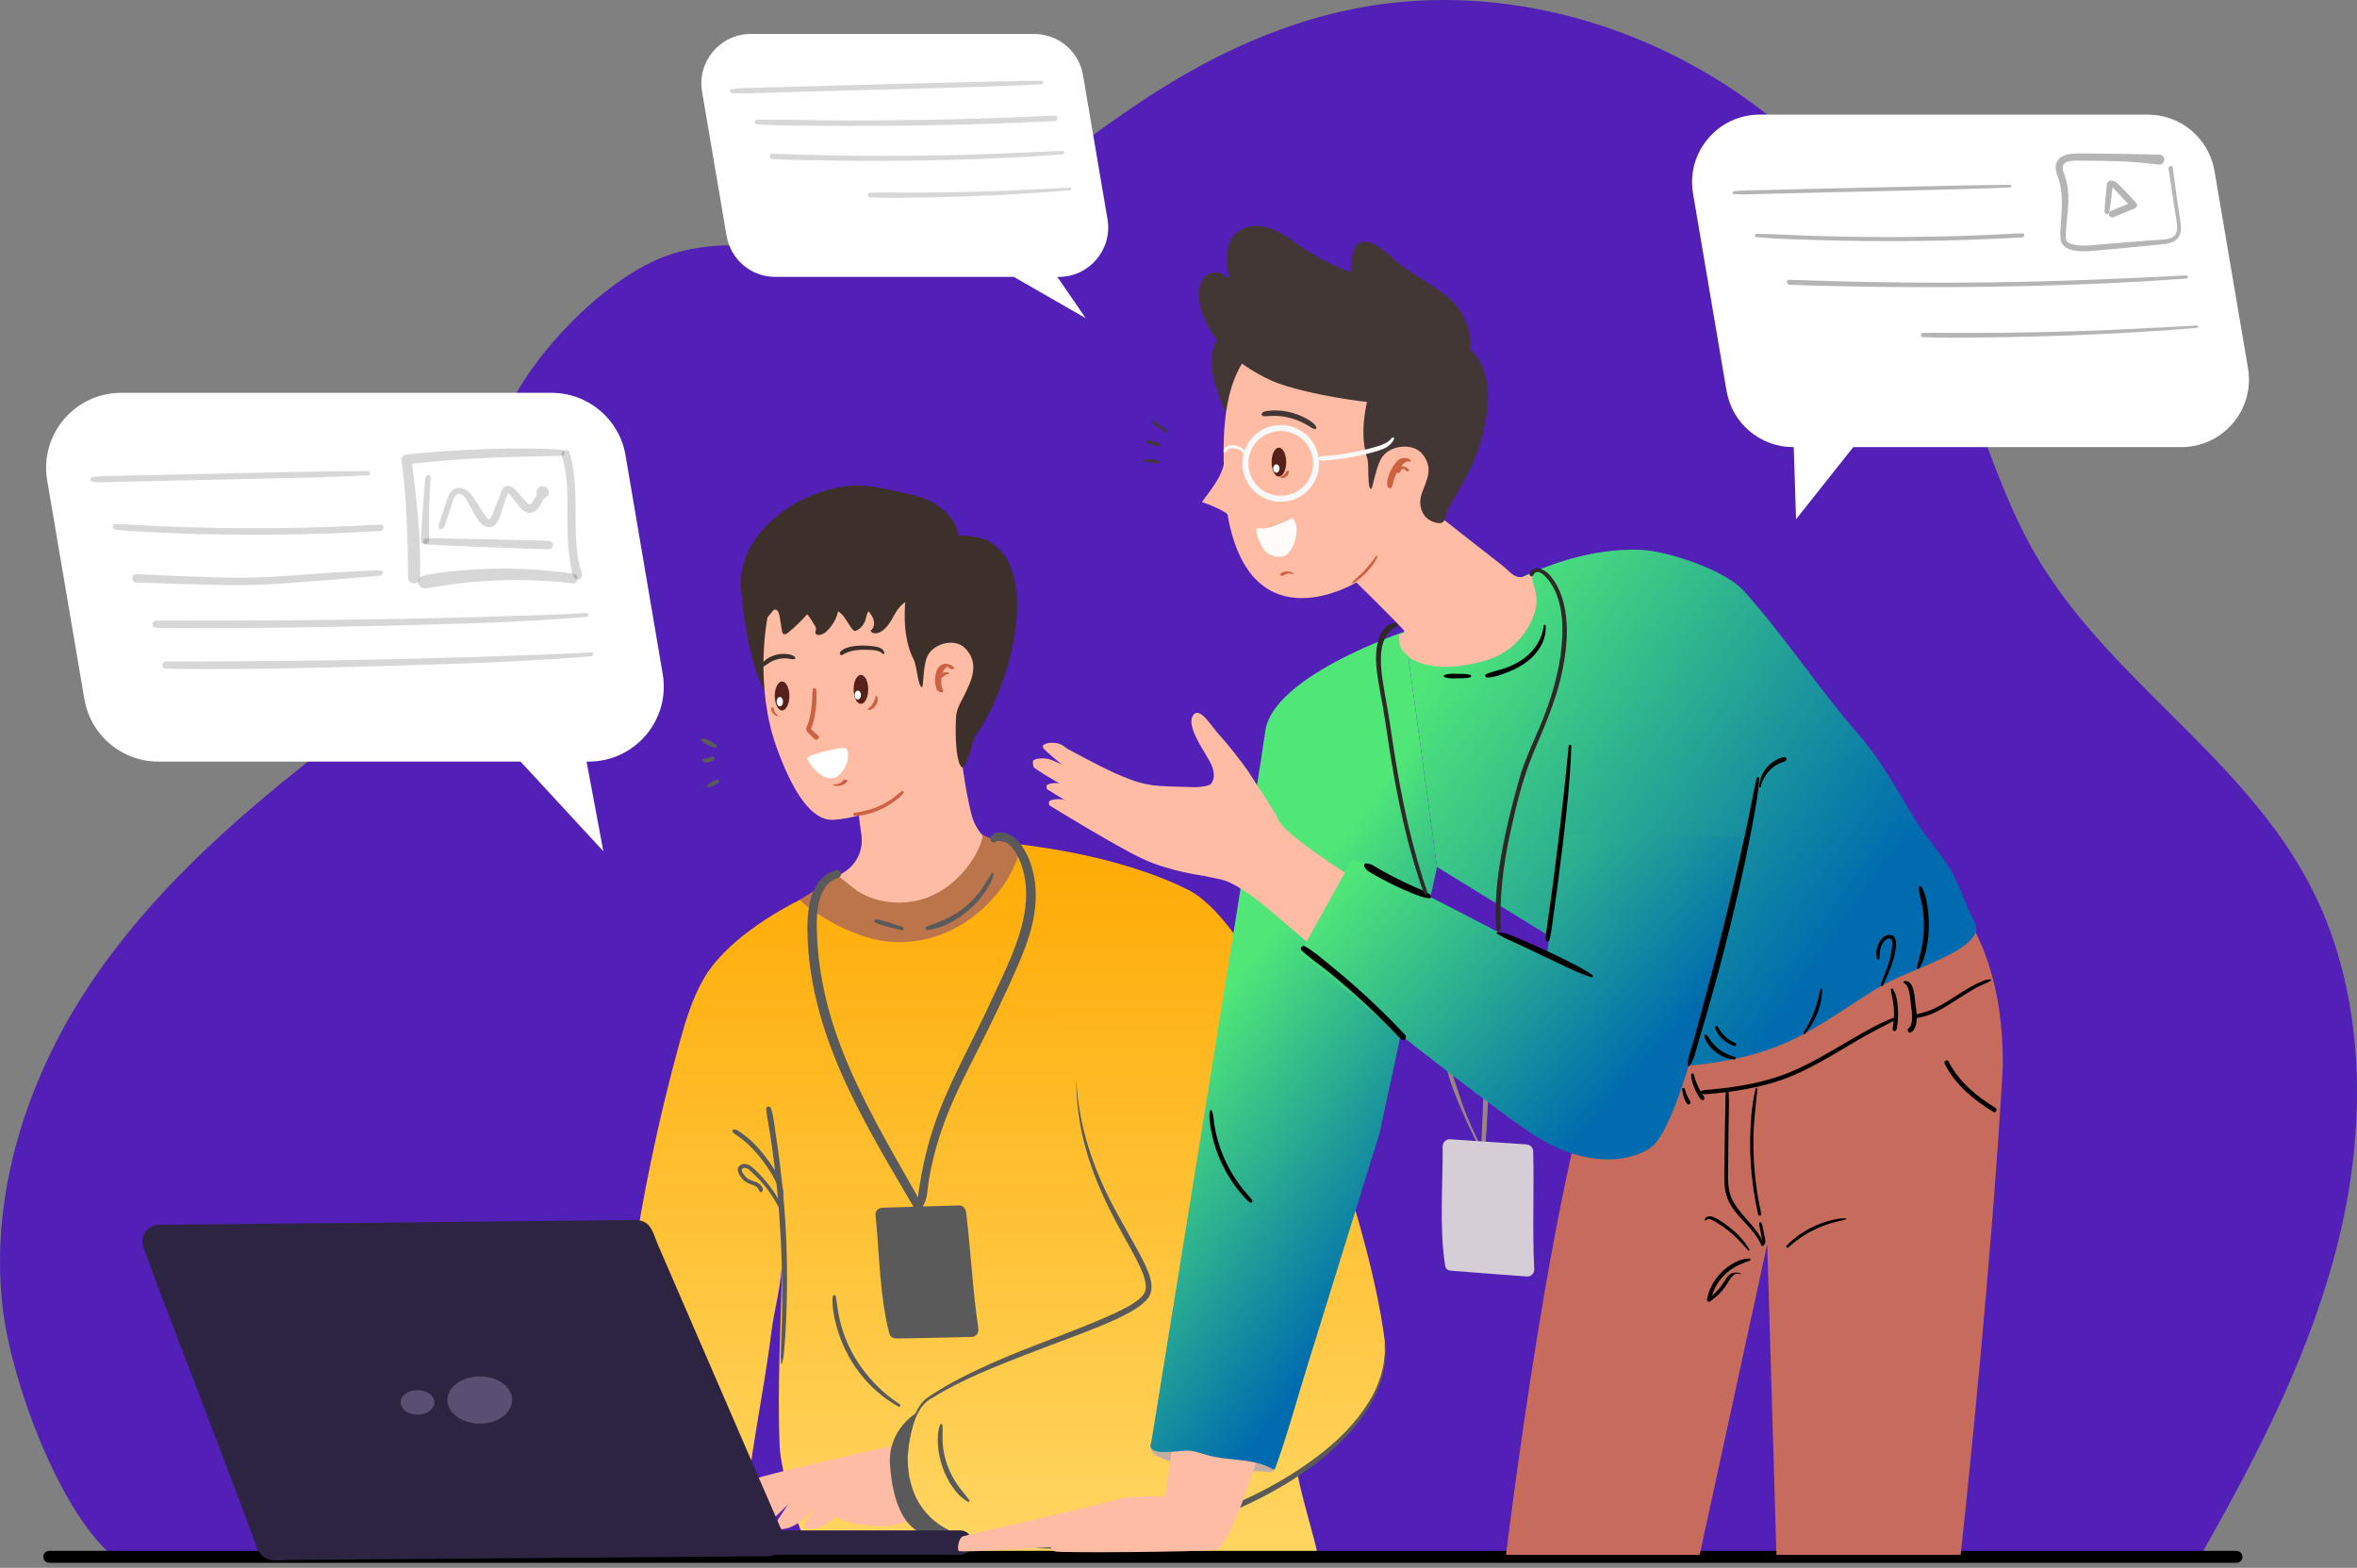 <?xml version="1.0" encoding="utf-8"?>
<svg xmlns="http://www.w3.org/2000/svg" width="430" height="286" viewBox="0 0 430 286" fill="none">
<rect x="0" y="0" width="430" height="286" fill="#808080" stroke="none"/>
<path d="M14.766 182.108C25.192 165.532 39.475 152.326 54.303 140.44C66.727 130.471 80.435 120.207 85.559 104.302C88.361 95.631 88.28 86.046 91.429 77.522C95.624 66.159 108.624 52.393 119.699 47.43C136.643 39.835 157.12 51.353 174.713 45.432C181.983 42.984 183.9 38.316 188.907 33.413C194.268 28.163 200.712 23.591 206.906 19.381C219.05 11.123 232.5 4.487 246.981 1.604C272.486 -3.477 299.695 3.779 320.746 19.625C333.399 29.151 343.862 41.649 351.686 55.696C359.162 69.131 362.466 84.025 369.39 97.593C382.367 123.017 409.303 137.107 422.044 162.679C431.416 181.504 431.799 204.509 426.866 225.266C421.934 246.015 412.119 264.943 401.811 283.177C401.759 283.259 401.715 283.332 401.671 283.406H384.653C319.707 283.185 39.888 282.315 33.236 283.627H20.303C10.873 275.413 2.268 252.725 0.55 239.025C-1.957 219.087 4.347 198.684 14.766 182.108Z" fill="#5220B6"/>
<path d="M150.535 161.344C152.895 165.046 159.059 169.359 163.431 169.3C178.326 169.027 183.229 158.881 184.837 155.187C184.535 155.114 184.026 155.055 183.665 155.01C180.922 154.612 178.12 151.899 177.301 148.839C176.247 144.857 174.949 137.07 175.104 132.123L156.264 142.549C156.294 143.98 156.39 145.543 156.522 147.121C156.618 148.079 156.714 149.023 156.825 149.937C156.928 150.815 157.046 151.648 157.157 152.415C157.503 154.996 156.353 157.554 154.178 158.977L150.543 161.352L150.535 161.344Z" fill="#FFBCA5"/>
<path d="M148.913 120.797C149.931 123.466 149.503 126.497 148.471 129.159C147.741 131.039 146.118 129.38 144.098 129.417C140.972 129.468 138.531 126.217 136.643 117.597C135.442 111.27 135.139 108.063 135.382 107.451C136.245 105.261 139.091 104.089 141.436 103.882" fill="#3D302A"/>
<path d="M144.157 101.84C139.231 107.775 137.44 124.476 141.598 136.112C144.555 144.385 147.991 149.724 152.002 149.554C158.093 149.296 169.898 144.289 173.74 140.108C180.663 132.58 178.65 117.818 177.22 108.527C175.922 100.085 171.97 89.12 161.359 91.207C154.384 92.579 148.574 96.516 144.15 101.847L144.157 101.84Z" fill="#FFBCA5"/>
<path d="M172.132 107.178C171.041 108.483 169.117 108.771 167.531 109.029C165.4 109.375 164.346 110.098 163.24 112.037C162.539 113.276 161.839 114.633 160.585 115.304C159.996 115.621 159.096 115.665 158.808 115.06C159.369 114.684 159.56 113.918 159.42 113.254C159.28 112.59 158.875 112.03 158.447 111.506C158.086 111.993 158.049 112.642 157.85 113.224C157.584 113.991 157.017 114.64 156.294 115.001C156.176 115.06 156.051 115.112 155.925 115.09C155.756 115.068 155.623 114.92 155.512 114.788C154.738 113.859 153.979 112.089 152.902 111.521C152.688 112.531 152.298 113.335 151.678 114.168C151.132 114.898 150.484 115.65 149.591 115.82C149.304 115.879 148.943 115.835 148.81 115.577C148.64 115.26 148.906 114.942 148.861 114.618C148.825 114.316 148.684 114.183 148.53 113.925C148.131 113.269 147.778 112.635 147.254 112.059C146.2 113.261 145.049 114.367 143.818 115.385C143.545 115.606 143.147 115.827 142.874 115.606C142.727 115.488 142.69 115.289 142.66 115.097C142.505 114.161 142.358 113.224 142.203 112.288C142.115 111.764 141.812 111.079 141.296 111.211C141.045 111.278 140.898 111.521 140.758 111.742C140.588 112.023 137.558 115.215 137.499 114.972C137.027 113.158 136.061 111.506 135.589 109.692C132.559 98.013 146.096 88.626 156.441 88.575C158.742 88.56 160.895 89.046 163.129 89.541C165.511 90.072 167.974 90.462 170.134 91.649C173.165 93.308 175.458 96.324 174.868 99.922" fill="#3D302A"/>
<path d="M167.148 104.089C165.644 105.792 165.245 108.188 165.105 110.452C164.899 113.866 165.179 117.413 166.757 120.443C167.207 121.306 167.539 125.575 168.232 125.339C168.453 125.265 168.416 121.955 168.999 120.17C169.898 117.405 174.042 116.351 175.908 118.098C178.886 120.878 177.139 124.255 176.151 126.357C175.561 127.625 174.625 129.048 174.462 130.39C174.263 132.108 174.204 138.368 175.325 139.828C176.261 141.052 177.257 135.139 178.105 133.974C184.38 125.295 190.397 103.196 179.683 98.404C178.053 97.674 173.024 97.297 171.498 98.227" fill="#3D302A"/>
<path d="M127.478 279.756C126.859 279.859 126.232 279.948 125.583 279.97C122.132 280.081 118.8 279.321 115.43 278.746C112.466 278.237 111.662 277.957 111.721 274.381C112.237 246.059 116.403 217.811 123.895 190.492C125.038 186.318 126.284 182.116 128.474 178.385C132.212 172.021 140.795 166.528 147.379 163.446C148.309 163.011 152.158 165.459 153.094 165.038C153.912 164.67 154.635 164.095 155.461 163.733C157.879 162.679 159.502 164.884 161.522 165.805C162.569 166.277 163.734 166.579 164.884 166.528C165.821 166.491 166.669 165.923 167.524 166.366C171.373 168.356 180.929 153.58 180.929 153.58L185.066 157.908L197.18 170.598L227.456 212.31C227.456 212.31 232.95 246.494 236.725 268.902C237.381 272.766 239.977 281.12 240.493 284.048C240.382 283.413 214.648 283.244 213.262 283.244H160.814C157.872 283.244 149.96 284.49 147.896 282.33C145.352 279.675 142.41 267.494 142.255 264.08C141.746 252.599 142.535 241.207 142.69 229.66C142.623 234.357 141.274 238.604 140.699 243.205C139.954 249.126 138.892 255.04 137.934 260.931C137.167 265.665 136.43 270.414 135.84 275.177C135.574 277.323 135.914 278.599 134.1 279.439C132.573 280.147 129.24 279.476 127.463 279.778L127.478 279.756Z" fill="url(#paint0_linear_174_10346)"/>
<path d="M137.196 269.949C138.597 269.374 147.246 267.228 151.147 266.417C153.19 265.997 162.451 263.593 164.596 263.593C166.742 263.593 169.662 266.661 169.662 266.661L168.888 277.212C166.823 277.006 164.058 278.075 162.576 278.281C161.094 278.488 156.058 278.517 152.961 276.962C152.784 276.873 152.622 276.777 152.46 276.681C151.213 277.787 149.65 278.864 147.917 278.952C147.917 278.952 146.561 278.812 146.693 278.267C146.752 278.001 147.652 276.63 148.552 275.288C147.224 276.637 145.057 278.827 142.557 278.952C142.557 278.952 141.2 278.812 141.333 278.267C141.407 277.942 142.704 276.003 143.751 274.462C143.737 274.477 143.715 274.484 143.707 274.499C142.609 275.465 139.998 278.798 136.909 278.952C136.909 278.952 135.552 278.812 135.685 278.267C135.729 278.068 136.245 277.249 136.872 276.298C136.083 276.903 135.117 277.544 133.945 278.127C130.604 279.778 128.702 278.525 128.702 278.127C128.702 277.728 135.795 270.532 137.204 269.957L137.196 269.949Z" fill="#FFBCA5"/>
<path d="M167.273 257.694C167.273 257.694 161.89 260.747 162.37 267.236C162.849 273.725 164.796 281.246 172.921 280.457C181.047 279.668 167.273 257.694 167.273 257.694Z" fill="#5A5A5A"/>
<path d="M174.669 279.815C194.15 286.577 220.215 280.117 236.739 268.888C247.092 261.868 253.698 252.953 252.585 244.245C249.702 221.623 231.924 169.772 216.543 162.207C206.087 157.06 193.405 154.929 186.334 154.074C183.016 153.668 180.944 153.573 180.944 153.573L183.51 160.813L196.354 197.032C196.834 218.526 212.215 231.29 209.155 236.296C206.095 241.288 181.932 246.678 169.242 255.224C165.725 257.606 161.271 274.779 174.661 279.823L174.669 279.815Z" fill="url(#paint1_linear_174_10346)"/>
<path d="M252.585 244.806L252.629 246.317C252.629 246.568 252.666 246.818 252.629 247.069L252.541 247.814C252.467 248.308 252.467 248.817 252.342 249.296L251.988 250.749C251.398 252.651 250.58 254.487 249.459 256.139C247.32 259.501 244.489 262.391 241.363 264.869C235.102 269.839 227.891 273.555 220.37 276.254C212.864 279.019 204.996 280.84 197.011 281.504C193.022 281.843 189.003 281.887 185.014 281.548C181.017 281.238 177.05 280.508 173.201 279.306C176.969 280.744 180.951 281.592 184.955 282.086C188.974 282.543 193.029 282.595 197.07 282.352C201.11 282.123 205.129 281.518 209.081 280.648C213.033 279.786 216.934 278.665 220.746 277.293C224.544 275.885 228.26 274.241 231.814 272.294C235.361 270.34 238.797 268.143 241.894 265.518C244.998 262.915 247.822 259.907 249.909 256.411C250.978 254.679 251.737 252.769 252.261 250.815C252.777 248.846 252.814 246.789 252.578 244.791L252.585 244.806Z" fill="#5A5A5A"/>
<path d="M196.354 197.032C196.34 201.11 196.908 205.195 197.969 209.147C199.038 213.099 200.602 216.911 202.416 220.583C203.323 222.419 204.288 224.219 205.284 225.996C206.265 227.78 207.275 229.55 208.101 231.364C208.506 232.27 208.86 233.207 209 234.129C209.037 234.578 209.074 235.043 208.949 235.434C208.919 235.648 208.794 235.81 208.72 236.001C208.58 236.171 208.484 236.355 208.307 236.518C206.987 237.837 205.1 238.73 203.308 239.592C195.949 242.947 188.133 245.432 180.686 248.78C176.962 250.454 173.275 252.26 169.847 254.516L169.212 254.944C168.999 255.092 168.8 255.283 168.593 255.453C168.21 255.829 167.878 256.242 167.612 256.692C167.067 257.584 166.698 258.557 166.411 259.545C165.865 261.529 165.636 263.571 165.622 265.614C165.754 263.586 166.093 261.558 166.691 259.634C167.325 257.724 168.306 255.866 170.142 254.974C173.585 252.835 177.279 251.132 181.025 249.561C184.778 248.013 188.575 246.546 192.388 245.123C196.2 243.677 200.034 242.299 203.78 240.588C205.623 239.674 207.518 238.811 209.089 237.225C209.288 237.034 209.45 236.768 209.62 236.54C209.745 236.26 209.914 235.994 209.959 235.699C210.136 235.109 210.077 234.527 210.025 233.974C209.848 232.882 209.45 231.894 209.022 230.951C208.145 229.063 207.12 227.301 206.124 225.524C205.129 223.747 204.126 221.984 203.175 220.193C199.378 213.048 196.745 205.195 196.362 197.025L196.354 197.032Z" fill="#5A5A5A"/>
<path d="M145.867 164.146C147.726 165.99 155.999 171.881 163.888 171.881C165.201 171.881 166.587 171.763 168.054 171.49C174.676 170.281 180.25 165.864 183.509 160.806C184.114 159.855 184.645 158.874 185.08 157.893C185.67 156.625 186.09 155.327 186.333 154.074C183.015 153.668 179.845 152.835 179.329 152.245C178.768 156.109 173.998 163.084 166.771 164.397C165.865 164.566 165.009 164.64 164.191 164.655H164.176C160.784 164.714 158.181 163.63 156.404 162.539C156.389 162.539 152.946 159.825 152.931 159.811L145.867 164.146Z" fill="#BC744A"/>
<path d="M157.061 128.392C156.324 128.392 155.726 127.21 155.726 125.752C155.726 124.294 156.324 123.112 157.061 123.112C157.798 123.112 158.396 124.294 158.396 125.752C158.396 127.21 157.798 128.392 157.061 128.392Z" fill="#56211A"/>
<path d="M156.493 127.595C156.171 127.595 155.911 127.236 155.911 126.792C155.911 126.348 156.171 125.988 156.493 125.988C156.815 125.988 157.076 126.348 157.076 126.792C157.076 127.236 156.815 127.595 156.493 127.595Z" fill="white"/>
<path d="M142.675 129.601C141.938 129.601 141.34 128.419 141.34 126.961C141.34 125.503 141.938 124.322 142.675 124.322C143.412 124.322 144.009 125.503 144.009 126.961C144.009 128.419 143.412 129.601 142.675 129.601Z" fill="#56211A"/>
<path d="M147.254 138.302C147.269 138.862 149.599 142.247 151.862 141.981C153.765 141.753 155.424 138.191 154.428 136.569C153.89 136.001 147.239 137.749 147.254 138.302Z" fill="white"/>
<path d="M161.042 119.271C160.578 118.777 159.877 118.651 159.228 118.592C158.58 118.533 157.968 118.511 157.341 118.526C156.058 118.563 154.804 118.755 153.713 119.462C153.366 119.691 153.064 119.204 153.3 118.924C153.75 118.379 154.487 118.135 155.158 117.98C155.94 117.803 156.751 117.752 157.555 117.759C158.255 117.767 158.956 117.826 159.649 117.936C160.379 118.047 161.234 118.312 161.337 119.153C161.359 119.3 161.146 119.367 161.05 119.271H161.042Z" fill="#3D302A"/>
<path d="M144.857 120.259C144.363 120.266 143.869 120.126 143.375 120.104C142.881 120.082 142.35 120.126 141.849 120.259C141.347 120.392 140.898 120.576 140.47 120.827C140.256 120.952 140.057 121.092 139.858 121.232C139.659 121.372 139.423 121.557 139.187 121.616C139.069 121.645 138.907 121.557 138.922 121.416C138.995 120.878 139.556 120.436 139.983 120.156C140.485 119.831 141.045 119.588 141.628 119.448C142.21 119.308 142.793 119.249 143.375 119.293C143.958 119.337 144.592 119.448 145.027 119.853C145.182 120.001 145.056 120.259 144.857 120.259Z" fill="#3D302A"/>
<path d="M148.92 125.818C149.038 127.315 148.92 128.915 148.677 130.397C148.559 131.127 148.375 131.85 148.116 132.543C148.094 132.609 147.925 132.919 147.932 132.963C147.954 133.059 148.183 133.192 148.257 133.266C148.588 133.568 148.92 133.87 149.252 134.18C149.68 134.571 149.031 135.227 148.61 134.822C148.286 134.512 147.962 134.195 147.637 133.885C147.401 133.657 147.128 133.435 147.084 133.089C147.04 132.742 147.283 132.359 147.401 132.027C147.534 131.651 147.637 131.268 147.733 130.884C147.925 130.066 148.043 129.232 148.109 128.392C148.175 127.551 148.168 126.674 148.271 125.826C148.323 125.428 148.876 125.413 148.905 125.826L148.92 125.818Z" fill="#CC6144"/>
<path d="M142.27 128.856C141.948 128.856 141.687 128.473 141.687 128.001C141.687 127.529 141.948 127.146 142.27 127.146C142.591 127.146 142.852 127.529 142.852 128.001C142.852 128.473 142.591 128.856 142.27 128.856Z" fill="white"/>
<path d="M164.847 144.614C164.412 145.27 163.719 145.779 163.085 146.236C162.377 146.745 161.625 147.194 160.836 147.57C159.317 148.286 157.658 148.765 155.984 148.839C155.667 148.853 155.578 148.315 155.91 148.271C157.518 148.042 159.095 147.659 160.57 146.973C161.278 146.649 161.956 146.258 162.598 145.823C163.276 145.358 163.859 144.761 164.545 144.319C164.729 144.201 164.972 144.437 164.854 144.628L164.847 144.614Z" fill="#CC6144"/>
<path d="M180.951 152.363C182.794 150.992 185.11 152.518 186.26 154.081C187.72 156.072 188.501 158.52 188.811 160.946C189.512 166.388 187.698 171.593 185.537 176.497C183.377 181.4 181.017 186.333 178.577 191.163C176.49 195.292 174.344 199.399 172.67 203.72C171.727 206.153 170.93 208.646 170.303 211.175C169.964 212.531 169.684 213.91 169.448 215.289C169.19 216.771 169.264 218.548 168.467 219.839C168.261 220.17 167.796 220.082 167.678 219.735C167.273 218.57 167.612 217.332 167.796 216.137C167.981 214.943 168.202 213.704 168.46 212.495C168.932 210.283 169.5 208.093 170.208 205.947C171.52 201.928 173.268 198.072 175.118 194.275C177.153 190.094 179.292 185.965 181.231 181.732C183.443 176.895 185.957 171.984 186.879 166.697C187.351 164.006 187.358 161.189 186.592 158.55C186.23 157.304 185.699 156.057 184.94 155.003C184.254 154.044 182.868 152.761 181.659 153.573C180.899 154.081 180.243 152.887 180.951 152.363Z" fill="#5A5A5A"/>
<path d="M152.946 160.12C149.009 161.307 148.92 166.801 149.031 170.119C149.186 175.015 149.975 179.859 151.294 184.571C153.905 193.869 158.462 202.452 163.166 210.836C165.901 215.709 168.725 220.532 171.424 225.428C171.881 226.254 170.621 226.991 170.156 226.173C160.143 208.535 147.527 190.743 147.298 169.639C147.254 165.636 147.939 159.951 152.57 158.749C153.455 158.52 153.824 159.855 152.946 160.113V160.12Z" fill="#5A5A5A"/>
<path d="M160.991 220.311C165.651 220.17 170.311 220.038 174.971 219.898C175.723 219.876 176.166 220.502 176.247 221.173C177.124 228.171 177.426 235.301 178.481 242.269C178.606 243.087 178.156 243.869 177.249 243.884C172.656 243.98 168.055 244.12 163.461 244.164C163.218 244.164 163.018 244.112 162.849 244.017C162.842 244.017 162.834 244.009 162.827 244.002C162.783 243.98 162.738 243.95 162.694 243.921C162.48 243.773 162.311 243.545 162.229 243.22C160.452 236.341 160.452 228.635 159.715 221.579C159.641 220.878 160.357 220.318 160.991 220.303V220.311Z" fill="#5A5A5A"/>
<path d="M142.498 248.691C142.498 248.33 142.431 247.976 142.424 247.615C142.417 247.224 142.439 246.841 142.446 246.45C142.476 245.705 142.505 244.953 142.535 244.208C142.586 242.682 142.638 241.156 142.667 239.629C142.726 236.606 142.712 233.576 142.623 230.552C142.439 224.506 142.011 218.46 141.266 212.458C141.06 210.777 140.824 209.103 140.573 207.429C140.44 206.574 140.3 205.711 140.16 204.856C140.02 204 139.836 203.182 139.777 202.326C139.74 201.796 140.536 201.714 140.684 202.201C141.119 203.646 141.259 205.217 141.495 206.706C141.731 208.196 141.937 209.7 142.136 211.204C142.527 214.235 142.844 217.273 143.088 220.318C143.559 226.379 143.685 232.462 143.508 238.545C143.456 240.256 143.383 241.959 143.272 243.663C143.213 244.533 143.154 245.395 143.073 246.265C143.036 246.649 143.006 247.032 142.955 247.408C142.888 247.851 142.748 248.264 142.682 248.706C142.667 248.802 142.52 248.772 142.52 248.684L142.498 248.691Z" fill="#5A5A5A"/>
<path d="M181.253 159.449C181.01 160.799 180.184 162.052 179.388 163.143C178.591 164.235 177.633 165.267 176.578 166.152C174.499 167.892 171.911 169.367 169.168 169.662C168.77 169.706 168.733 169.109 169.079 168.991C171.601 168.15 173.998 167.169 176.07 165.451C177.072 164.618 177.994 163.674 178.79 162.635C179.587 161.595 180.155 160.386 180.914 159.309C181.039 159.132 181.297 159.243 181.261 159.457L181.253 159.449Z" fill="#5A5A5A"/>
<path d="M164.5 169.676C163.667 169.485 162.841 169.293 162.016 169.064C161.617 168.954 161.227 168.843 160.828 168.725C160.615 168.666 160.401 168.6 160.194 168.511C160.113 168.474 160.017 168.445 159.936 168.401C159.826 168.342 159.737 168.261 159.627 168.202C159.42 168.084 159.501 167.73 159.752 167.744C159.877 167.744 159.995 167.73 160.113 167.744C160.202 167.744 160.298 167.774 160.386 167.789C160.607 167.818 160.821 167.885 161.042 167.951C161.433 168.069 161.831 168.187 162.222 168.298C163.041 168.541 163.844 168.821 164.655 169.109C165.017 169.234 164.877 169.772 164.493 169.684L164.5 169.676Z" fill="#5A5A5A"/>
<path d="M173.002 121.726C173.002 121.726 172.877 121.549 172.869 121.564C172.84 121.63 173.157 121.564 172.995 121.616C172.847 121.66 172.7 121.704 172.56 121.822C172.191 122.124 172.007 122.604 171.881 123.053C171.741 123.57 171.697 124.1 171.727 124.631C171.741 124.897 171.786 125.162 171.852 125.42C171.881 125.546 171.918 125.671 171.962 125.796C172.007 125.929 172.073 126.04 172.058 126.18C172.044 126.32 171.697 126.283 171.623 126.276C171.432 126.246 171.196 126.172 171.063 126.025C170.842 125.774 170.761 125.369 170.694 125.052C170.628 124.735 170.584 124.381 170.584 124.041C170.584 123.378 170.709 122.677 171.019 122.08C171.292 121.557 171.727 121.158 172.331 121.107C172.936 121.055 173.784 121.291 174.086 121.896C174.189 122.095 173.71 122.065 173.636 122.058C173.422 122.028 173.113 121.94 173.002 121.734V121.726Z" fill="#CC6144"/>
<path d="M171.454 123.57C171.454 123.488 171.454 123.407 171.469 123.326L171.491 123.385C171.491 123.385 171.454 123.356 171.439 123.334C171.402 123.289 171.402 123.26 171.439 123.216C171.594 123.009 171.8 122.854 172.036 122.744C172.162 122.685 172.294 122.64 172.435 122.626C172.626 122.604 172.818 122.626 173.002 122.685C173.054 122.699 173.312 122.81 173.165 122.869C173.165 122.869 173.15 122.869 173.142 122.876C173.157 122.869 173.106 122.891 173.142 122.876C173.128 122.884 173.113 122.891 173.106 122.906C173.069 122.928 173.039 122.935 173.002 122.943C172.973 122.943 172.995 122.943 173.01 122.943C172.98 122.95 172.958 122.958 172.929 122.965C172.811 123.002 172.693 123.031 172.582 123.083C172.567 123.083 172.56 123.098 172.545 123.098C172.516 123.112 172.567 123.083 172.538 123.098C172.508 123.112 172.486 123.127 172.457 123.149C172.405 123.186 172.353 123.223 172.309 123.26C172.265 123.297 172.221 123.334 172.184 123.378C172.162 123.4 172.147 123.422 172.125 123.444C172.066 123.503 171.985 123.496 171.911 123.503L171.992 123.474C171.918 123.525 171.837 123.584 171.771 123.643C171.712 123.695 171.483 123.643 171.483 123.547L171.454 123.57Z" fill="#CC6144"/>
<path d="M154.59 142.497C154.369 142.829 154.045 143.073 153.676 143.22C153.484 143.301 153.285 143.353 153.079 143.368C152.821 143.39 152.496 143.404 152.268 143.272L152.474 143.338C152.29 143.309 152.091 143.257 151.936 143.139C151.877 143.095 151.936 143.065 151.98 143.073C152.091 143.073 152.201 143.08 152.312 143.087L152.164 143.117C152.164 143.117 152.246 143.08 152.29 143.08C152.334 143.08 152.363 143.08 152.4 143.08C152.452 143.08 152.371 143.08 152.422 143.08C152.504 143.08 152.592 143.065 152.673 143.05C152.813 143.021 152.99 142.969 153.145 142.903C153.462 142.763 153.735 142.527 153.927 142.247C153.956 142.202 154.074 142.21 154.111 142.21C154.207 142.21 154.303 142.239 154.391 142.269C154.48 142.298 154.671 142.387 154.59 142.505V142.497Z" fill="#CC6144"/>
<path d="M160.062 127.05C160.084 127.175 160.099 127.301 160.099 127.433C160.099 127.573 160.128 127.699 160.114 127.839C160.091 128.104 159.973 128.355 159.833 128.576C159.693 128.797 159.531 129.004 159.339 129.173C159.236 129.262 159.125 129.343 159.008 129.402C158.867 129.468 158.713 129.535 158.55 129.527C158.484 129.527 158.307 129.49 158.285 129.409C158.263 129.314 158.41 129.24 158.477 129.181C158.558 129.1 158.654 129.033 158.735 128.96C158.926 128.79 159.096 128.598 159.221 128.377C159.347 128.156 159.443 127.927 159.538 127.699C159.561 127.64 159.583 127.573 159.612 127.514C159.642 127.455 159.671 127.419 159.686 127.352C159.715 127.227 159.73 127.101 159.73 126.976C159.73 126.895 160.047 126.969 160.062 127.05Z" fill="#CC6144"/>
<path d="M142.372 130.7C142.321 130.7 142.181 130.619 142.299 130.619C142.35 130.619 142.49 130.7 142.372 130.7Z" fill="#CC6144"/>
<path d="M141.554 130.545C141.245 130.397 140.994 130.161 140.832 129.859C140.758 129.726 140.721 129.586 140.706 129.439C140.699 129.358 140.691 129.291 140.721 129.218C140.75 129.137 140.78 129.063 140.846 129.011C140.891 128.974 141.009 129.011 141.038 129.063C141.082 129.129 141.097 129.21 141.127 129.284C141.156 129.358 141.171 129.431 141.193 129.505C141.23 129.645 141.289 129.778 141.355 129.911C141.414 130.029 141.495 130.132 141.584 130.228C141.628 130.272 141.665 130.302 141.724 130.346C141.739 130.353 141.753 130.368 141.768 130.375C141.805 130.397 141.753 130.375 141.775 130.375C141.812 130.397 141.842 130.412 141.879 130.427C141.945 130.456 142.048 130.552 141.938 130.597C141.827 130.641 141.665 130.582 141.554 130.538V130.545Z" fill="#CC6144"/>
<path d="M142.284 219.205C142.24 218.497 142.232 217.781 142.063 217.088C141.893 216.395 141.628 215.754 141.311 215.127C140.706 213.932 139.939 212.804 139.135 211.728C138.332 210.651 137.521 209.722 136.584 208.845C136.098 208.387 135.581 207.952 135.043 207.554C134.8 207.37 134.549 207.208 134.298 207.031C134.048 206.854 133.753 206.699 133.627 206.426C133.539 206.234 133.65 206.057 133.849 206.035C134.431 205.976 135.146 206.596 135.589 206.92C136.149 207.326 136.68 207.768 137.189 208.24C138.214 209.206 139.121 210.29 139.954 211.425C140.831 212.62 141.679 213.873 142.277 215.23C142.822 216.469 143.25 218.01 142.667 219.308C142.579 219.507 142.291 219.389 142.284 219.205Z" fill="#5A5A5A"/>
<path d="M142.66 221.07C142.173 220.576 141.886 219.89 141.539 219.293C141.171 218.652 140.78 218.025 140.352 217.42C139.489 216.203 138.487 215.068 137.388 214.058C136.968 213.667 136.164 212.745 135.508 213.129C134.903 213.483 135.957 214.633 136.282 214.906C136.864 215.392 137.69 215.422 138.317 215.827C138.774 216.115 139.342 216.69 139.106 217.28C139.017 217.501 138.73 217.568 138.59 217.346C138.442 217.11 138.361 216.845 138.155 216.646C137.904 216.395 137.572 216.262 137.248 216.145C136.636 215.916 136.053 215.695 135.589 215.215C134.903 214.508 133.93 213.025 135.272 212.443C136.451 211.927 137.594 213.247 138.346 213.984C139.312 214.928 140.175 215.968 140.942 217.081C141.362 217.693 141.753 218.32 142.1 218.976C142.424 219.595 142.8 220.303 142.83 221.011C142.83 221.1 142.719 221.144 142.66 221.085V221.07Z" fill="#5A5A5A"/>
<path d="M171.933 259.951C172.029 261.197 171.882 262.458 172.014 263.711C172.147 264.965 172.427 266.211 172.87 267.398C173.312 268.585 173.909 269.699 174.61 270.753C175.31 271.807 176.143 272.692 176.866 273.702C176.984 273.865 176.763 274.027 176.615 273.953C175.406 273.341 174.543 272.338 173.769 271.247C172.995 270.156 172.398 268.917 171.955 267.649C171.513 266.381 171.218 265.046 171.122 263.711C171.034 262.458 171.034 261.02 171.557 259.848C171.646 259.648 171.918 259.774 171.933 259.951Z" fill="#5A5A5A"/>
<path d="M152.489 236.481C152.718 237.985 152.873 239.497 153.241 240.979C153.61 242.461 154.112 243.928 154.753 245.322C156.043 248.146 157.857 250.675 160.055 252.857C161.293 254.089 162.665 255.217 164.14 256.153C164.412 256.323 164.169 256.743 163.889 256.588C158.292 253.462 154.252 248.05 152.593 241.871C152.135 240.16 151.782 238.332 151.9 236.554C151.922 236.245 152.43 236.119 152.482 236.473L152.489 236.481Z" fill="#5A5A5A"/>
<path d="M130.339 136.444C129.948 136.282 129.557 136.134 129.181 135.95C129.004 135.861 128.82 135.78 128.658 135.677C128.444 135.544 128.208 135.441 128.127 135.19L128.215 135.338L128.016 135.183C127.943 135.124 127.906 135.065 127.862 134.984C127.81 134.888 127.847 134.726 127.972 134.711C128.075 134.696 128.164 134.689 128.267 134.711C128.356 134.733 128.444 134.763 128.533 134.785H128.356C128.577 134.711 128.798 134.844 128.997 134.925C129.196 135.006 129.388 135.109 129.587 135.212C129.941 135.397 130.273 135.611 130.605 135.817C130.745 135.905 130.811 136.09 130.745 136.245C130.686 136.385 130.501 136.51 130.339 136.444Z" fill="#5A5A5A"/>
<path d="M130.221 138.648C130.073 138.752 129.926 138.848 129.756 138.914C129.616 138.973 129.476 139.017 129.336 139.054C129.166 139.098 128.997 139.113 128.82 139.106C128.746 139.106 128.665 139.106 128.591 139.091C128.473 139.076 128.385 139.032 128.282 138.965C128.119 138.862 128.097 138.604 128.282 138.501C128.363 138.457 128.436 138.405 128.525 138.39C128.591 138.376 128.658 138.368 128.717 138.353C128.849 138.324 128.982 138.287 129.115 138.258C129.248 138.228 129.38 138.191 129.513 138.14C129.572 138.118 129.638 138.095 129.705 138.081C129.742 138.066 129.778 138.059 129.808 138.044C129.823 138.044 129.941 137.992 129.852 138.029C129.948 137.992 130.029 137.963 130.132 137.992C130.213 138.014 130.309 138.081 130.346 138.162C130.442 138.346 130.383 138.538 130.213 138.656L130.221 138.648Z" fill="#5A5A5A"/>
<path d="M131.003 142.837L130.597 143.08C130.464 143.161 130.317 143.227 130.177 143.294C130.014 143.375 129.86 143.449 129.683 143.5C129.52 143.544 129.344 143.618 129.174 143.567C129.071 143.53 128.997 143.426 129.034 143.316C129.085 143.146 129.233 143.05 129.358 142.947C129.439 142.881 129.513 142.814 129.609 142.763L129.801 142.66C129.941 142.586 130.073 142.505 130.221 142.438L130.656 142.247C130.818 142.173 131.032 142.195 131.121 142.372C131.209 142.534 131.165 142.741 130.995 142.837H131.003Z" fill="#5A5A5A"/>
<path d="M408 284H387.371H352.668H338.213H301.744L33.671 284H20.319H9" stroke="black" stroke-width="2.19" stroke-miterlimit="10" stroke-linecap="round"/>
<path d="M52.784 279.174H175.178C176.363 279.174 177.323 280.134 177.323 281.319V281.474C177.323 282.659 176.363 283.62 175.178 283.62H52.784C51.599 283.62 50.638 282.659 50.638 281.474V281.319C50.638 280.134 51.599 279.174 52.784 279.174Z" fill="#2D2442"/>
<path d="M28.886 224.646C54.355 224.388 79.823 224.13 105.291 223.872C108.904 223.835 112.525 223.798 116.138 223.761C116.698 223.761 117.421 224.086 117.664 224.631C124.661 240.787 131.659 256.942 138.656 273.098C139.652 275.406 140.655 277.706 141.65 280.014C141.687 280.088 141.702 280.169 141.724 280.243C141.746 280.317 141.768 280.39 141.783 280.464C141.982 281.4 141.51 282.499 140.36 282.639C140.094 282.72 139.821 282.735 139.556 282.669C113.38 282.875 87.204 283.074 61.028 283.281L49.82 283.369C48.987 283.369 48.397 282.809 48.117 282.071C41.141 263.667 34.158 245.263 27.183 226.858C26.763 225.76 27.832 224.639 28.886 224.624V224.646Z" fill="#2D2442"/>
<path d="M28.887 223.437C50.071 223.223 71.255 223.009 92.432 222.795C97.682 222.744 102.932 222.692 108.182 222.633C110.711 222.611 113.247 222.552 115.777 222.559C116.779 222.559 117.731 222.788 118.409 223.592C119.176 224.491 119.552 225.981 120.024 227.057C124.205 236.709 128.385 246.354 132.559 256.006C134.646 260.828 136.74 265.658 138.826 270.48C139.859 272.855 140.884 275.229 141.916 277.603C142.646 279.299 143.803 281.349 142.248 282.986C141.577 283.694 140.618 283.937 139.667 283.907C138.295 283.871 136.909 283.907 135.53 283.922C132.964 283.944 130.391 283.959 127.825 283.981C122.568 284.025 117.303 284.062 112.046 284.107C101.524 284.188 91.009 284.269 80.487 284.35C75.163 284.394 69.847 284.431 64.523 284.475C61.913 284.497 59.303 284.519 56.7 284.534L53.087 284.564C51.848 284.571 50.366 284.792 49.157 284.505C46.952 283.989 46.48 281.113 45.794 279.314C44.843 276.799 43.884 274.285 42.933 271.771C41.068 266.852 39.21 261.942 37.344 257.023C33.62 247.195 29.742 237.41 26.166 227.529C25.421 225.479 26.77 223.614 28.901 223.422C30.45 223.282 30.442 225.708 28.901 225.841C27.788 225.937 28.688 227.389 28.887 227.913C29.366 229.174 29.838 230.427 30.317 231.688C31.187 233.974 32.05 236.26 32.92 238.545C34.697 243.235 36.474 247.917 38.251 252.607C41.761 261.868 45.271 271.122 48.781 280.383C48.958 280.847 49.075 281.474 49.385 281.88C49.621 282.197 49.805 282.153 50.196 282.16C51.523 282.182 52.851 282.138 54.17 282.13C56.582 282.108 58.993 282.094 61.411 282.071C66.425 282.035 71.439 281.99 76.453 281.953C86.364 281.88 96.266 281.799 106.176 281.725C116.204 281.644 126.24 281.57 136.268 281.489C137.418 281.482 138.583 281.518 139.733 281.489C140.419 281.467 140.736 281.282 140.574 280.567C140.331 279.476 139.637 278.355 139.195 277.33C138.723 276.232 138.244 275.133 137.772 274.034C135.781 269.433 133.79 264.839 131.799 260.238C127.84 251.095 123.88 241.952 119.921 232.809C118.925 230.508 117.93 228.208 116.934 225.907C116.772 225.531 116.698 225.111 116.285 224.971C115.872 224.831 115.172 224.971 114.722 224.971C113.52 224.985 112.311 224.993 111.109 225.008C106.117 225.059 101.133 225.111 96.141 225.162C76.181 225.361 56.22 225.568 36.267 225.767C33.819 225.789 31.372 225.819 28.924 225.841C27.368 225.855 27.368 223.437 28.924 223.422L28.887 223.437Z" fill="#2D2442"/>
<path d="M87.528 259.693C84.266 259.693 81.622 257.765 81.622 255.387C81.622 253.008 84.266 251.08 87.528 251.08C90.79 251.08 93.434 253.008 93.434 255.387C93.434 257.765 90.79 259.693 87.528 259.693Z" fill="#5A4F72"/>
<path d="M76.173 258.071C74.471 258.071 73.091 257.067 73.091 255.829C73.091 254.591 74.471 253.587 76.173 253.587C77.875 253.587 79.255 254.591 79.255 255.829C79.255 257.067 77.875 258.071 76.173 258.071Z" fill="#5A4F72"/>
<path d="M220.525 267.877C216.757 267.428 210.084 266.41 209.914 264.095C212.355 262.517 215.039 260.924 217.944 260.784C220.259 260.673 222.501 261.521 224.617 262.465C226.416 263.269 228.186 264.139 229.911 265.083C230.619 265.474 232.477 266.86 232.507 267.826C232.544 269.028 230.339 268.32 229.462 268.379C226.475 268.593 223.482 268.231 220.525 267.877Z" fill="#C1ADA4"/>
<path d="M229.424 265.916C229.424 265.916 224.41 282.322 221.763 282.72C219.116 283.118 193.169 283.31 192.483 283.015C191.797 282.72 191.694 282.226 191.694 282.226C191.694 282.226 175.184 283.31 174.89 282.912C174.595 282.514 174.89 280.552 175.678 280.258C176.467 279.963 201.42 274.366 203.58 273.577C205.74 272.788 212.524 272.987 212.524 272.987L213.903 263.453L229.424 265.909V265.916Z" fill="#FFBCA5"/>
<path d="M223.371 60.039C221.749 61.779 220.864 64.19 220.982 66.572C221.056 67.988 221.461 69.367 221.889 70.723C222.707 73.334 223.681 76.032 225.708 77.868C226.04 78.163 226.453 78.451 226.888 78.377C227.699 75.87 228.518 73.37 229.329 70.863C229.719 69.662 230.11 68.452 230.331 67.206C230.7 65.097 230.567 62.892 229.86 60.88C229.535 59.965 229.071 59.058 228.296 58.468C226.409 57.031 224.654 58.675 223.371 60.046V60.039Z" fill="#433735"/>
<path d="M271.432 198.839C271.55 199.842 271.461 200.874 271.417 201.884C271.358 203.226 271.284 204.561 271.203 205.903C271.056 208.329 270.783 210.88 271.107 213.306C271.13 213.468 271.085 213.593 270.953 213.689L270.967 213.741C270.953 213.859 270.776 213.859 270.724 213.77L270.695 213.726C270.591 213.696 270.473 213.601 270.459 213.49C270.075 211.071 270.259 208.542 270.363 206.102C270.466 203.661 270.591 201.265 270.65 198.846C270.665 198.323 271.388 198.352 271.447 198.846L271.432 198.839Z" fill="#9B8580"/>
<path d="M264.124 193.781C265.407 196.759 266.167 199.967 267.384 202.99C268.055 204.649 268.755 206.33 269.588 207.916C270.348 209.353 271.306 210.666 272.103 212.074C272.302 212.421 271.808 212.679 271.579 212.377C270.613 211.101 269.95 209.538 269.249 208.107C268.475 206.522 267.701 204.937 267.008 203.307C265.739 200.336 264.25 197.128 263.807 193.906C263.785 193.736 264.036 193.581 264.117 193.773L264.124 193.781Z" fill="#9B8580"/>
<path d="M324.086 283.627L322.405 226.947L310.084 283.627H274.75C277.095 264.773 287.513 185.957 298.397 179.277L341.163 152.651C341.163 152.651 365.909 159.103 365.371 194.872C363.395 229.328 359.184 269.868 357.695 283.627H324.079H324.086Z" fill="#C76B5C"/>
<path d="M210.01 264.154C210.924 265.547 215.599 264.5 216.978 264.633C218.217 264.751 219.382 265.223 220.584 265.533C224.403 266.528 228.672 266.004 232.109 267.951C232.212 268.01 232.337 268.076 232.455 268.04C232.588 268.003 232.647 267.855 232.691 267.73C234.888 261.654 236.599 255.313 238.524 249.119C241.414 239.814 244.297 230.501 247.187 221.195C248.677 216.388 250.174 211.58 251.663 206.773L262.156 158.159L257.488 123.894L256.382 115.813L256.301 115.201C256.301 115.201 256.073 115.282 255.652 115.429C254.192 115.945 250.439 117.346 246.288 119.374C239.63 122.626 231.932 127.5 230.885 133.015C230.885 133.037 230.885 133.052 230.877 133.074C230.324 136.945 229.697 140.802 229.093 144.665C228.016 151.515 226.925 158.358 225.826 165.201C224.462 173.717 223.098 182.234 221.727 190.75C220.296 199.628 218.866 208.498 217.435 217.368C216.16 225.288 214.877 233.207 213.594 241.119C212.679 246.767 211.765 252.415 210.851 258.063C210.6 259.626 210.342 261.19 210.091 262.753C210.047 263.026 209.811 263.667 209.899 263.933C209.929 264.014 209.958 264.087 210.01 264.154Z" fill="url(#paint2_linear_174_10346)"/>
<path d="M256.309 115.193L256.39 115.805L257.496 123.887L262.163 158.151L284.992 172.213C286.186 172.95 287.211 177.994 287.698 179.262C289.276 183.369 290.647 187.638 292.454 191.65C292.822 192.475 293.154 194.71 293.973 195.211C295.617 196.221 302.312 194.835 304.377 194.702C312.023 194.208 319.758 193.087 326.756 189.791C332.286 187.181 337.189 183.494 342.395 180.331C345.58 178.399 349.127 177.19 352.489 175.634C354.738 174.595 359.597 172.604 360.467 169.957C360.718 169.19 360.327 168.379 359.959 167.671C358.351 164.559 357.282 160.806 355.387 157.916C353.64 155.254 351.479 152.85 349.776 150.114C346.34 144.621 343.309 138.818 339.018 133.915C331.711 125.568 325.576 116.034 318.055 107.716C314.715 104.022 304.303 100.505 299.326 100.299C294.799 100.114 290.411 100.859 286.57 101.928C283.48 102.798 280.737 103.882 278.577 104.855C275.406 106.293 273.474 107.51 273.474 107.51L256.331 115.178L256.309 115.193Z" fill="url(#paint3_linear_174_10346)"/>
<path d="M247.873 160.784C245.469 159.302 234.239 152.135 233.229 149.547C232.765 148.345 230.213 144.643 228.016 141.17C226.711 139.113 223.415 135.08 222.582 134.217C221.151 132.735 219.094 129.063 217.848 130.272C216.299 131.776 218.718 135.537 220.082 137.845C220.584 138.693 221.122 139.541 221.336 140.499C221.549 141.458 221.505 142.173 220.937 142.984C220.628 143.426 218.534 143.633 217.826 143.603C212.524 143.368 210.224 143.685 206.264 142.21C202.304 140.735 198.61 138.656 194.879 136.68C194.238 136.341 193.854 135.647 192.409 135.515C191.687 135.448 190.168 135.544 190.249 136.267C190.315 136.827 194.769 140.307 195.226 140.632C197.696 142.387 197.416 142.188 199.886 143.943C200.269 144.215 200.682 144.533 200.778 144.99C200.859 145.373 200.69 145.771 200.682 146.162C200.668 146.87 201.154 147.475 201.641 147.991C202.489 148.898 203.381 149.746 204.325 150.549C205.637 151.678 204.568 152.636 205.999 153.624C207.577 154.715 211.662 155.821 213.284 156.839C214.574 157.657 215.879 158.483 217.302 159.051C219.006 159.729 220.827 160.032 222.626 160.4C227.544 161.418 236.156 170.333 240.315 173.275" fill="#FFBCA5"/>
<path d="M219.625 159.766C219.625 159.766 213.439 158.985 208.52 156.699C203.602 154.413 191.443 146.907 191.443 146.907C191.443 146.907 191.274 146.479 191.406 146.184C191.532 145.889 193.383 145.476 194.872 146.118C196.361 146.767 205.888 150.896 205.888 150.896" fill="#FFBCA5"/>
<path d="M220.849 157.687C220.849 157.687 213.011 156.05 208.093 153.764C203.175 151.478 191.016 143.972 191.016 143.972C191.016 143.972 190.846 143.544 190.979 143.25C191.112 142.955 192.955 142.542 194.444 143.183C195.934 143.832 205.461 147.961 205.461 147.961" fill="#FFBCA5"/>
<path d="M218.372 153.182C218.372 153.182 210.533 151.545 205.615 149.259C200.697 146.973 193.058 143.065 188.73 140.108C188.442 139.917 188.369 139.047 188.501 138.744C188.634 138.449 190.477 138.036 191.967 138.685C193.456 139.334 202.983 143.463 202.983 143.463" fill="#FFBCA5"/>
<path d="M247.438 106.249C247.438 106.249 228.474 117.811 224.042 94.415C222.965 84.733 221.623 68.998 229.69 62.848C237.757 56.699 256.316 55.991 256.722 74.248C256.014 79.49 256.22 79.896 256.22 79.896C256.22 79.896 263.181 77.979 261.669 86.65C260.866 90.58 259.818 91.996 259.818 91.996C259.818 91.996 274.057 103.145 274.072 103.16C275.384 104.184 276.483 105.895 278.297 105.069C278.496 104.981 278.687 104.863 278.901 104.826C279.115 104.789 279.366 104.855 279.476 105.047C279.543 105.165 279.535 105.313 279.543 105.453C279.565 106.153 279.838 106.809 280.022 107.48C280.737 110.054 279.993 112.465 278.636 114.692C277.486 116.579 275.849 118.187 273.917 119.263C272.066 120.296 269.987 120.856 267.9 121.232C265.275 121.704 262.495 121.888 259.9 121.166C258.307 120.723 257.223 120.229 256.117 118.939C255.911 118.696 255.711 118.445 255.571 118.157C255.254 117.508 255.239 116.764 255.247 116.041C255.247 115.938 255.247 115.835 255.321 115.754C255.387 115.672 255.505 115.658 255.608 115.643C256.766 115.451 255.999 114.839 255.52 114.338C255.04 113.836 254.554 113.342 254.067 112.841C253.05 111.801 252.017 110.769 250.985 109.737C249.813 108.564 248.633 107.399 247.446 106.242L247.438 106.249Z" fill="#FFBCA5"/>
<path d="M233.318 86.938C232.581 86.938 231.984 85.756 231.984 84.298C231.984 82.84 232.581 81.658 233.318 81.658C234.055 81.658 234.653 82.84 234.653 84.298C234.653 85.756 234.055 86.938 233.318 86.938Z" fill="#56211A"/>
<path d="M230.339 75.251C230.685 74.993 231.187 74.97 231.607 74.926C232.05 74.875 232.485 74.86 232.934 74.875C233.863 74.904 234.792 75.037 235.685 75.287C236.577 75.538 237.403 75.863 238.192 76.29C238.877 76.659 239.843 77.19 240.153 77.942C240.234 78.141 240.006 78.296 239.836 78.259C239.445 78.185 239.128 77.935 238.796 77.728C238.442 77.507 238.066 77.315 237.698 77.131C236.946 76.747 236.157 76.453 235.338 76.239C234.52 76.025 233.738 75.907 232.927 75.877C232.514 75.863 232.094 75.863 231.673 75.877C231.253 75.892 230.811 75.995 230.413 75.877C230.118 75.781 230.103 75.435 230.331 75.258L230.339 75.251Z" fill="#433735"/>
<path d="M223.327 81.887C223.762 83.288 223.327 84.888 222.759 86.245C222.191 87.601 221.314 88.796 220.451 89.983C220.06 90.514 219.67 91.052 219.279 91.583C220.495 91.989 221.69 92.49 222.833 93.08C223.519 93.434 224.256 93.913 224.396 94.673" fill="#FFBCA5"/>
<path d="M232.057 96.088C231.239 96.368 230.361 96.464 229.506 96.361C229.417 96.354 229.322 96.346 229.263 96.405C229.226 96.45 229.218 96.509 229.211 96.56C229.152 97.408 229.521 98.219 229.875 98.986C230.111 99.502 230.354 100.026 230.73 100.453C231.519 101.353 233.281 101.921 234.402 101.375C234.903 101.132 235.279 100.675 235.567 100.195C236.356 98.89 236.909 96.678 236.238 95.204C235.788 94.215 235.678 94.584 234.807 94.982C234.004 95.351 233.171 95.646 232.359 95.978C232.256 96.022 232.16 96.059 232.057 96.088Z" fill="#FFFBF9"/>
<path d="M246.76 156.684C260.593 163.107 282.131 174.705 282.131 174.705L285.22 152.378L317.767 152.643C317.767 152.643 308.351 204.553 301.088 209.398C301.088 209.398 292.483 215.85 278.496 206.168C269.264 199.775 247.792 182.978 237.241 173.791L246.752 156.677L246.76 156.684Z" fill="url(#paint4_linear_174_10346)"/>
<path d="M307.901 194.304C307.872 192.955 308.506 191.495 308.874 190.204C309.317 188.634 309.744 187.063 310.165 185.493C311.131 181.887 312.082 178.281 313.011 174.668C314.913 167.243 316.676 159.788 318.335 152.312C319.101 148.868 319.691 145.373 320.48 141.937C320.539 141.679 320.967 141.731 320.952 142.003C320.761 145.071 320.126 148.131 319.566 151.147C318.888 154.774 318.121 158.38 317.302 161.978C315.577 169.522 313.652 177.05 311.499 184.482C310.983 186.267 310.46 188.044 309.914 189.821C309.472 191.281 309.155 193.154 308.262 194.4C308.159 194.547 307.916 194.503 307.908 194.304H307.901Z" fill="black"/>
<path d="M238.037 172.618C239.747 173.57 241.296 174.963 242.815 176.195C244.415 177.485 245.986 178.82 247.519 180.184C250.594 182.912 253.536 185.788 256.353 188.789C256.832 189.305 256.065 190.079 255.579 189.563C252.799 186.606 249.886 183.782 246.856 181.083C245.359 179.756 243.832 178.458 242.277 177.205C240.721 175.951 238.929 174.771 237.462 173.363C237.071 172.987 237.572 172.36 238.037 172.618Z" fill="black"/>
<path d="M260.718 163.866C259.626 163.748 258.638 163.342 257.621 162.937C256.603 162.531 255.519 162.059 254.487 161.558C253.455 161.057 252.481 160.555 251.501 160.017C251.007 159.744 250.52 159.471 250.041 159.184C249.51 158.874 249.171 158.638 248.898 158.07C248.78 157.82 248.92 157.525 249.215 157.517C249.798 157.51 250.137 157.657 250.631 157.952C251.125 158.247 251.597 158.52 252.083 158.8C253.027 159.331 253.986 159.84 254.959 160.327C255.932 160.813 256.913 161.278 257.901 161.72C258.889 162.163 259.98 162.546 260.902 163.173C261.175 163.357 261.116 163.91 260.718 163.866Z" fill="black"/>
<path d="M279.078 104.583C279.86 102.946 281.747 103.838 282.639 104.819C283.967 106.279 284.8 108.137 285.264 110.032C286.348 114.448 285.773 119.249 284.748 123.621C283.598 128.525 281.526 133.015 279.616 137.653C277.706 142.291 276.564 147.194 275.494 152.061C274.226 157.842 273.555 163.608 273.769 169.529C273.784 170.03 273.046 170.016 273.002 169.529C272.589 164.972 273.127 160.312 273.916 155.829C274.705 151.346 275.87 146.686 277.139 142.195C278.407 137.705 280.545 133.87 282.079 129.645C283.613 125.42 284.851 120.709 285.021 116.056C285.102 113.814 284.962 111.551 284.306 109.398C283.981 108.336 283.532 107.318 282.92 106.397C282.433 105.652 280.538 103.219 279.712 104.951C279.506 105.379 278.871 105.003 279.078 104.583Z" fill="#302826"/>
<path d="M254.274 113.984L254.347 113.866L254.399 114.286L254.318 114.183L254.76 114.242C251.855 115.731 251.737 119.477 252.025 122.346C252.342 125.442 253.05 128.517 253.507 131.599C254.495 138.339 255.586 145.071 257.194 151.692C258.1 155.431 259.155 159.14 260.401 162.782C260.541 163.188 259.9 163.365 259.76 162.959C257.326 156.139 255.675 149.075 254.384 141.959C253.721 138.287 253.16 134.6 252.615 130.914C252.15 127.758 251.361 124.602 251.088 121.424C250.867 118.836 251.206 114.168 254.48 113.578C254.687 113.541 254.856 113.63 254.93 113.836L254.974 113.962C255.011 114.065 254.974 114.227 254.886 114.294L254.775 114.382C254.51 114.589 254.052 114.323 254.274 113.991V113.984Z" fill="#302826"/>
<path d="M263.203 209.095C263.203 208.439 263.793 207.776 264.478 207.82C269.131 208.129 273.776 208.447 278.429 208.756C279.13 208.8 279.683 209.302 279.705 210.032C279.904 217.192 279.528 224.44 279.904 231.585C279.941 232.241 279.292 232.912 278.628 232.86C274.042 232.514 269.455 232.204 264.876 231.813C264.84 231.813 264.81 231.799 264.773 231.791C264.25 231.821 263.756 231.555 263.645 230.877C262.539 223.842 263.247 216.204 263.195 209.095H263.203Z" fill="#D6CED7"/>
<path d="M262.318 83.716C263.8 83.915 265.415 84.578 266.72 83.472C267.258 83.015 267.642 82.403 268.077 81.85C268.467 81.341 268.917 80.81 269.566 80.648C269.684 80.619 269.795 80.773 269.691 80.862C269.102 81.393 268.593 81.931 268.121 82.573C267.686 83.17 267.229 83.774 266.58 84.158C265.282 84.925 263.49 84.6 262.215 83.944C262.067 83.87 262.178 83.686 262.318 83.701V83.716Z" fill="#594C4A"/>
<path d="M233.65 90.986C230.086 90.986 227.198 88.097 227.198 84.534C227.198 80.971 230.086 78.082 233.65 78.082C237.213 78.082 240.102 80.971 240.102 84.534C240.102 88.097 237.213 90.986 233.65 90.986Z" stroke="#F9F9F9" stroke-width="1.09" stroke-miterlimit="10"/>
<path d="M227.05 82.868H227.028C226.947 82.868 226.858 82.823 226.822 82.749C226.519 82.189 225.907 81.916 225.31 81.813C224.853 81.732 224.145 81.732 223.843 82.16C223.754 82.285 223.725 82.455 223.562 82.506C223.363 82.565 223.201 82.396 223.216 82.197C223.238 81.894 223.481 81.644 223.732 81.489C224.256 81.164 224.927 81.164 225.509 81.29C226.217 81.437 226.925 81.82 227.242 82.499C227.294 82.602 227.279 82.705 227.205 82.794C227.161 82.838 227.117 82.86 227.058 82.868H227.05Z" fill="#F9F9F9"/>
<path d="M262.406 72.965C259.11 75.339 238.501 72.427 231.843 69.374C218.32 63.173 216.993 52.252 220.156 50.203C220.539 49.952 220.96 49.76 221.409 49.701C222.471 49.576 223.445 50.232 224.307 50.859C223.968 49.62 222.737 44.245 226.018 42.106C230.427 39.238 235.972 44.09 236.879 44.695C243.169 48.905 246.568 49.62 246.568 49.62C246.568 49.62 245.462 39.01 254.148 47.157C256.884 49.723 261.964 52.12 264.692 54.7C267.553 57.407 269.183 61.823 267.531 65.599" fill="#433735"/>
<path d="M252.747 66.535C250.86 68.069 250.019 70.524 249.474 72.898C248.655 76.467 248.331 80.257 249.466 83.738C249.791 84.726 249.385 89.297 250.159 89.165C250.403 89.128 250.948 85.625 251.87 83.841C253.308 81.076 257.872 80.7 259.531 82.868C261.588 85.552 260.268 87.447 259.354 90.123C258.676 92.114 259.347 94.614 261.78 95.299C264.051 95.941 263.395 94.223 264.302 92.615C266.248 89.15 268.283 86.119 269.589 82.263C271.646 76.18 273.342 66.948 266.978 62.738C265.386 61.683 260.136 60.4 258.366 61.108" fill="#433735"/>
<path d="M232.846 86.23C232.525 86.23 232.264 85.89 232.264 85.47C232.264 85.051 232.525 84.711 232.846 84.711C233.168 84.711 233.429 85.051 233.429 85.47C233.429 85.89 233.168 86.23 232.846 86.23Z" fill="white"/>
<path d="M254.325 80.051C253.942 80.972 253.219 81.533 252.312 81.902C251.162 82.374 249.931 82.661 248.721 82.949C247.394 83.266 246.06 83.509 244.71 83.693C244.091 83.782 243.464 83.856 242.837 83.915C242.211 83.974 241.444 84.121 240.795 84.003C240.419 83.937 240.47 83.391 240.795 83.295C241.348 83.133 241.997 83.17 242.572 83.118C243.213 83.059 243.855 82.986 244.489 82.897C245.691 82.727 246.885 82.514 248.065 82.255C249.245 81.997 250.344 81.725 251.457 81.371C252.342 81.083 253.359 80.677 253.905 79.881C254.038 79.689 254.429 79.8 254.318 80.058L254.325 80.051Z" fill="#F9F9F9"/>
<path d="M251.309 101.604C251.051 102.105 250.786 102.599 250.447 103.049C250.107 103.499 249.739 103.941 249.348 104.361C248.957 104.782 248.559 105.158 248.116 105.519C247.704 105.858 247.246 106.227 246.745 106.411C246.649 106.448 246.605 106.323 246.656 106.256C246.988 105.851 247.431 105.512 247.814 105.158C248.198 104.804 248.61 104.398 248.987 104C249.731 103.211 250.417 102.334 251.058 101.456C251.162 101.309 251.39 101.434 251.302 101.604H251.309Z" fill="#CC6144"/>
<path d="M212.642 78.849C212.178 78.547 211.713 78.237 211.256 77.92C210.799 77.603 210.342 77.278 209.995 76.843C209.944 76.784 209.995 76.666 210.084 76.696C210.607 76.865 211.064 77.175 211.507 77.492C211.949 77.809 212.414 78.141 212.856 78.473C212.952 78.547 212.996 78.665 212.937 78.768C212.878 78.864 212.738 78.908 212.642 78.849Z" fill="#433735"/>
<path d="M211.308 81.415C210.917 81.334 210.541 81.216 210.157 81.105C209.966 81.054 209.781 80.987 209.59 80.921C209.487 80.884 209.391 80.832 209.295 80.788C209.192 80.744 209.103 80.7 209.074 80.582C209.059 80.515 209.074 80.442 209.125 80.397C209.228 80.302 209.324 80.316 209.442 80.338C209.545 80.353 209.641 80.353 209.745 80.375C209.936 80.419 210.135 80.464 210.327 80.515C210.711 80.626 211.094 80.722 211.47 80.855C211.817 80.98 211.684 81.489 211.315 81.407L211.308 81.415Z" fill="#433735"/>
<path d="M211.057 84.578C210.673 84.468 210.283 84.379 209.884 84.327C209.678 84.298 209.464 84.298 209.258 84.261C209.051 84.224 208.859 84.239 208.668 84.195C208.564 84.165 208.542 84.01 208.638 83.959C208.837 83.848 209.044 83.833 209.265 83.789C209.471 83.745 209.7 83.76 209.914 83.774C210.356 83.811 210.791 83.9 211.204 84.069C211.337 84.121 211.425 84.239 211.389 84.394C211.352 84.526 211.204 84.615 211.064 84.578H211.057Z" fill="#433735"/>
<path d="M347.409 178.974C348.19 178.834 348.662 179.424 348.92 180.103C349.282 181.061 349.304 182.182 349.444 183.192C349.577 184.143 349.746 185.109 349.673 186.068C349.606 186.857 349.363 187.919 348.611 188.331C348.36 188.472 348.072 188.295 348.058 188.014L348.043 187.83C348.013 187.638 348.183 187.498 348.36 187.587L348.522 187.66L348.109 187.83C348.279 187.52 348.515 187.262 348.633 186.93C348.751 186.599 348.817 186.23 348.832 185.876C348.876 185.094 348.758 184.32 348.655 183.553C348.544 182.683 348.471 181.791 348.301 180.936C348.176 180.316 347.932 179.653 347.357 179.314C347.225 179.24 347.239 179.004 347.401 178.974H347.409Z" fill="black"/>
<path d="M345.315 180.405C346.045 181.489 346.192 183 346.259 184.276C346.296 184.94 346.281 185.611 346.222 186.274C346.192 186.621 346.148 186.96 346.089 187.299C346.038 187.594 346.023 187.933 345.72 188.073C345.625 188.118 345.492 188.125 345.411 188.036C345.19 187.786 345.278 187.535 345.33 187.233C345.381 186.93 345.425 186.599 345.462 186.282C345.529 185.64 345.551 184.999 345.521 184.35C345.492 183.701 345.426 183.037 345.3 182.396C345.175 181.754 345.02 181.15 344.968 180.501C344.954 180.309 345.219 180.265 345.315 180.405Z" fill="black"/>
<path d="M309 196.007C309.236 196.767 309.472 197.526 309.811 198.249C309.973 198.61 310.165 198.957 310.364 199.289C310.467 199.458 310.578 199.62 310.681 199.79C310.799 199.974 310.947 200.151 310.939 200.372C310.939 200.572 310.74 200.734 310.541 200.675C310.312 200.608 310.194 200.417 310.062 200.232C309.936 200.063 309.826 199.886 309.723 199.701C309.509 199.325 309.317 198.942 309.147 198.544C308.808 197.747 308.572 196.936 308.513 196.066C308.499 195.779 308.919 195.742 308.993 196L309 196.007Z" fill="black"/>
<path d="M307.363 198.632C307.473 199.038 307.606 199.451 307.776 199.834C307.864 200.033 307.967 200.218 308.071 200.409C308.122 200.505 308.174 200.601 308.226 200.69C308.292 200.8 308.373 200.911 308.403 201.036C308.439 201.184 308.373 201.353 308.24 201.427C308.1 201.508 307.938 201.471 307.82 201.375C307.724 201.294 307.658 201.169 307.591 201.058C307.532 200.962 307.473 200.859 307.429 200.756C307.326 200.535 307.237 200.299 307.156 200.07C307.009 199.62 306.92 199.163 306.891 198.691C306.876 198.426 307.289 198.374 307.355 198.632H307.363Z" fill="black"/>
<path d="M363.21 178.864C362.702 179.247 362.075 179.446 361.507 179.704C360.939 179.962 360.35 180.28 359.797 180.604C358.668 181.26 357.577 181.983 356.478 182.683C354.429 183.996 352.084 185.485 349.592 185.684C349.238 185.714 349.164 185.146 349.51 185.065C350.786 184.77 351.981 184.431 353.16 183.848C354.34 183.266 355.38 182.61 356.442 181.924C357.503 181.238 358.587 180.53 359.715 179.918C360.283 179.609 360.858 179.321 361.456 179.07C361.994 178.842 362.569 178.62 363.159 178.657C363.277 178.665 363.299 178.797 363.218 178.864H363.21Z" fill="black"/>
<path d="M345.595 186.164C343.324 187.329 341.06 188.494 338.856 189.784C336.651 191.074 334.549 192.357 332.352 193.581C330.155 194.805 327.98 195.904 325.664 196.767C323.349 197.63 320.953 198.227 318.527 198.677C317.177 198.927 315.821 199.126 314.456 199.289C313.763 199.37 313.07 199.443 312.37 199.502C311.714 199.561 311.05 199.679 310.401 199.532C310.113 199.466 310.165 199.082 310.401 198.994C310.932 198.795 311.492 198.802 312.053 198.758C312.694 198.706 313.336 198.64 313.97 198.566C315.179 198.433 316.388 198.264 317.59 198.057C320.001 197.644 322.39 197.084 324.706 196.288C329.395 194.673 333.642 191.967 337.919 189.496C340.33 188.103 342.778 186.68 345.389 185.692C345.669 185.588 345.853 186.038 345.588 186.171L345.595 186.164Z" fill="black"/>
<path d="M318.91 228.097C317.819 226.807 316.661 225.561 315.334 224.506C314.67 223.983 313.977 223.496 313.255 223.068C312.849 222.832 311.662 221.977 311.256 222.604C311.19 222.707 310.998 222.677 311.013 222.537C311.072 221.785 311.979 221.8 312.525 221.999C313.417 222.331 314.272 222.965 315.032 223.518C316.661 224.713 318.121 226.165 319.146 227.92C319.227 228.06 319.028 228.222 318.918 228.097H318.91Z" fill="black"/>
<path d="M325.922 227.234C327.368 225.767 329.041 224.595 330.907 223.717C331.799 223.297 332.728 222.958 333.679 222.7C334.631 222.442 335.714 222.198 336.717 222.242C336.835 222.242 336.857 222.412 336.747 222.449C335.832 222.714 334.881 222.884 333.967 223.157C332.994 223.444 332.057 223.82 331.136 224.255C329.358 225.096 327.699 226.232 326.247 227.559C326.033 227.758 325.723 227.448 325.93 227.242L325.922 227.234Z" fill="black"/>
<path d="M319.198 229.977C317.48 230.552 315.887 231.282 314.589 232.588C313.291 233.893 312.466 235.463 312.112 237.225L311.581 236.82C312.878 236.112 313.903 234.844 314.678 233.612C315.009 233.082 315.385 232.44 316.027 232.248C316.543 232.093 317.162 232.042 317.59 232.403C317.634 232.44 317.575 232.499 317.539 232.477C317.17 232.285 316.705 232.248 316.366 232.514C316.13 232.698 315.931 232.949 315.747 233.185C315.356 233.679 315.076 234.247 314.707 234.755C314.338 235.264 313.97 235.707 313.542 236.127C313.07 236.591 312.547 236.967 312.03 237.373C311.743 237.602 311.367 237.388 311.426 237.019C311.758 235.124 312.76 233.362 314.125 232.027C315.489 230.693 317.251 229.638 319.146 229.564C319.382 229.557 319.411 229.896 319.198 229.963V229.977Z" fill="black"/>
<path d="M363.631 202.821C360.062 200.638 356.678 197.858 354.775 194.046C354.539 193.574 355.254 193.154 355.49 193.626C357.334 197.312 360.586 199.989 364.051 202.105C364.501 202.385 364.088 203.101 363.631 202.821Z" fill="black"/>
<path d="M320.606 198.64C320.319 201.582 319.943 204.502 319.884 207.458C319.825 210.415 320.002 213.438 320.407 216.403C320.636 218.084 320.938 219.758 321.322 221.417C321.403 221.778 320.842 221.933 320.761 221.571C319.412 215.687 318.977 209.619 319.5 203.602C319.648 201.914 319.876 200.24 320.289 198.595C320.334 198.426 320.621 198.455 320.599 198.64H320.606Z" fill="black"/>
<path d="M321.255 222.995C321.491 223.208 321.52 223.607 321.587 223.909C321.66 224.241 321.734 224.58 321.801 224.919C321.867 225.258 321.926 225.597 321.985 225.929C322.014 226.099 322.051 226.268 322.066 226.438C322.081 226.608 322.036 226.748 321.978 226.91C321.941 227.02 321.801 227.035 321.734 226.939C321.638 226.799 321.55 226.681 321.513 226.512C321.476 226.342 321.461 226.173 321.432 226.003C321.38 225.678 321.321 225.347 321.262 225.022C321.203 224.698 321.137 224.373 321.071 224.049C321.012 223.754 320.857 223.371 320.967 223.076C321.012 222.958 321.152 222.913 321.248 223.002L321.255 222.995Z" fill="black"/>
<path d="M315.363 199.038C315.503 201.294 315.363 203.595 315.341 205.851C315.319 208.107 315.297 210.393 315.275 212.664C315.253 214.685 315.083 216.838 315.968 218.718C316.646 220.163 317.737 221.394 318.785 222.582C319.972 223.924 321.159 225.288 321.808 226.984C321.911 227.249 321.454 227.448 321.343 227.183C320.045 224.108 317.007 222.301 315.496 219.374C314.589 217.627 314.537 215.709 314.567 213.778C314.604 211.448 314.641 209.11 314.677 206.78L314.744 203.005C314.766 201.685 314.744 200.358 314.854 199.045C314.884 198.713 315.348 198.713 315.371 199.045L315.363 199.038Z" fill="black"/>
<path d="M281.983 114.146C282.035 115.407 281.791 116.572 281.187 117.685C280.582 118.799 279.793 119.721 278.849 120.487C277.81 121.335 276.645 121.969 275.406 122.478C274.167 122.987 272.67 123.577 271.291 123.592C270.982 123.592 270.819 123.112 271.122 122.98C272.265 122.463 273.548 122.272 274.727 121.837C275.907 121.402 277.102 120.804 278.127 120.03C279.948 118.651 281.423 116.461 281.614 114.139C281.629 113.918 281.961 113.91 281.968 114.139L281.983 114.146Z" fill="black"/>
<path d="M268.21 123.57C267.797 123.636 267.399 123.717 266.978 123.724L265.813 123.739C265.032 123.754 264.206 123.813 263.476 123.496C263.351 123.444 263.351 123.223 263.476 123.164C264.206 122.84 265.032 122.906 265.813 122.921L266.978 122.935C267.399 122.935 267.797 123.024 268.21 123.09C268.446 123.127 268.446 123.525 268.21 123.562V123.57Z" fill="black"/>
<path d="M320.945 143.5C320.997 142.873 321.1 142.151 321.351 141.568C321.601 140.986 321.97 140.418 322.398 139.924C322.825 139.43 323.356 139.017 323.917 138.693C324.219 138.523 324.536 138.376 324.86 138.258C325.2 138.132 325.554 138.029 325.871 138.272C325.974 138.353 325.966 138.516 325.915 138.619C325.76 138.921 325.384 138.973 325.089 139.076C324.831 139.165 324.58 139.275 324.337 139.401C323.813 139.681 323.349 140.035 322.929 140.448C322.508 140.861 322.154 141.34 321.867 141.863C321.727 142.121 321.579 142.357 321.469 142.63C321.351 142.918 321.292 143.227 321.247 143.53C321.225 143.699 320.93 143.662 320.945 143.485V143.5Z" fill="black"/>
<path d="M253.175 88.84C252.946 88.191 253.093 87.535 253.293 86.894C253.492 86.252 253.757 85.669 254.118 85.124C254.443 84.63 254.826 84.077 255.35 83.774C255.615 83.62 255.91 83.531 256.22 83.538C256.581 83.538 257.23 83.656 257.4 84.025C257.525 84.298 256.795 84.18 256.743 84.165C256.692 84.15 256.382 84.099 256.618 84.121C256.692 84.143 256.765 84.158 256.839 84.15H256.78C256.699 84.195 256.611 84.21 256.53 84.254C256.316 84.357 256.139 84.526 255.977 84.689C255.593 85.08 255.254 85.507 254.974 85.979C254.694 86.451 254.487 86.916 254.325 87.417C254.155 87.948 254.096 88.493 253.838 88.987C253.742 89.165 253.234 89.01 253.175 88.847V88.84Z" fill="#CC6144"/>
<path d="M254.613 85.987C254.605 85.463 255.048 85.08 255.557 85.05C255.969 85.021 256.405 85.153 256.751 85.382C256.81 85.426 256.876 85.47 256.928 85.529C256.958 85.559 256.972 85.596 256.965 85.64L256.943 85.581C256.943 85.581 256.994 85.669 257.002 85.684C257.024 85.728 257.039 85.773 257.046 85.817C257.061 85.891 257.024 85.92 256.98 85.964C256.935 86.009 256.84 85.994 256.788 85.987C256.707 85.972 256.618 85.942 256.552 85.898C256.486 85.854 256.419 85.809 256.368 85.751C256.331 85.714 256.301 85.677 256.264 85.647C256.301 85.677 256.228 85.625 256.228 85.625C256.191 85.596 256.198 85.603 256.257 85.633C256.346 85.677 256.331 85.669 256.205 85.611C256.146 85.574 256.087 85.537 256.028 85.5C256.11 85.544 255.955 85.448 256.028 85.5C256.021 85.5 256.006 85.485 255.992 85.485C255.962 85.47 255.977 85.478 256.043 85.507C256.021 85.507 255.947 85.47 256.043 85.507C256.139 85.544 256.058 85.515 256.043 85.507C256.139 85.529 256.154 85.529 256.102 85.522H256.08C256.183 85.552 256.161 85.522 256.102 85.522C256.087 85.522 256.014 85.522 256.08 85.522C256.146 85.522 256.058 85.522 256.043 85.522C256.028 85.507 255.984 85.529 256.043 85.522C256.043 85.522 255.977 85.544 255.969 85.544C255.947 85.544 255.933 85.559 255.911 85.566C255.903 85.566 255.844 85.596 255.859 85.588C255.881 85.574 255.829 85.611 255.822 85.611C255.8 85.625 255.778 85.64 255.756 85.655C255.719 85.684 255.682 85.714 255.645 85.743C255.512 85.868 255.409 86.016 255.357 86.2C255.321 86.333 255.026 86.274 254.945 86.245C254.827 86.215 254.613 86.149 254.605 85.994L254.613 85.987Z" fill="#CC6144"/>
<path d="M235.146 86.001C235.146 86.001 235.139 86.075 235.132 86.112C235.132 86.149 235.11 86.186 235.11 86.215C235.11 86.23 235.117 86.252 235.11 86.274C235.11 86.289 235.102 86.311 235.095 86.326C235.087 86.363 235.073 86.392 235.058 86.422C234.999 86.562 234.925 86.68 234.815 86.79C234.586 87.026 234.247 87.255 233.9 87.196H234.004C233.908 87.203 233.819 87.21 233.731 87.196C233.694 87.196 233.532 87.144 233.576 87.085C233.591 87.07 233.605 87.063 233.62 87.041C233.642 87.019 233.642 86.989 233.672 86.975C233.731 86.938 233.79 86.908 233.849 86.879C233.893 86.857 233.937 86.827 233.989 86.798C234.04 86.761 234.099 86.724 234.151 86.68C234.254 86.591 234.328 86.495 234.416 86.399C234.461 86.348 234.505 86.296 234.549 86.245C234.564 86.222 234.579 86.2 234.593 86.178C234.623 86.134 234.638 86.105 234.689 86.082L234.645 86.119C234.682 86.053 234.719 85.979 234.748 85.905C234.77 85.839 234.911 85.868 234.955 85.883C234.999 85.898 235.132 85.935 235.124 86.009L235.146 86.001Z" fill="#CC6144"/>
<path d="M286.665 136.112C286.459 142.166 285.817 148.19 285.087 154.199C284.498 159.058 283.856 163.918 283.163 168.762C283.067 169.44 282.993 170.134 282.839 170.805C282.794 170.981 282.757 171.158 282.698 171.335C282.684 171.38 282.669 171.424 282.647 171.468C282.625 171.512 282.603 171.557 282.58 171.601C282.455 171.844 282.625 171.512 282.625 171.512C282.566 171.815 282.094 171.807 282.027 171.512C282.013 171.439 282.02 171.402 282.027 171.328C282.086 170.93 282.684 171.099 282.625 171.49C282.625 171.512 282.625 171.35 282.625 171.343H282.027C282.027 171.343 282.027 171.343 282.027 171.335L282.109 171.638C282.013 171.52 282.005 171.38 281.998 171.232C281.991 171.004 281.998 171.018 282.013 170.768C282.05 170.178 282.153 169.595 282.234 169.013C282.514 167.066 282.787 165.12 283.052 163.166C283.827 157.444 284.527 151.707 285.161 145.97C285.522 142.689 285.876 139.401 286.179 136.112C286.208 135.802 286.68 135.788 286.673 136.112H286.665Z" fill="black"/>
<path d="M273.305 170.016C273.718 170.104 274.123 170.148 274.536 170.237C275.06 170.355 275.576 170.591 276.07 170.79C277.331 171.291 278.577 171.837 279.823 172.397C282.456 173.57 285.066 174.816 287.624 176.143C288.635 176.667 289.586 177.234 290.515 177.876C290.707 178.008 290.596 178.34 290.353 178.267C288.133 177.603 286.054 176.549 283.967 175.546C281.372 174.292 278.769 173.068 276.151 171.859C275.583 171.593 275.008 171.35 274.44 171.077C273.998 170.863 273.607 170.561 273.157 170.369C272.951 170.281 273.106 169.979 273.305 170.023V170.016Z" fill="black"/>
<path d="M221.1 202.621C221.38 203.344 221.395 204.185 221.505 204.951C221.616 205.718 221.763 206.419 221.94 207.149C222.302 208.609 222.788 210.054 223.4 211.425C224.012 212.797 224.742 214.102 225.583 215.333C226.01 215.96 226.468 216.58 226.947 217.169C227.426 217.759 228.001 218.312 228.451 218.939C228.628 219.182 228.281 219.522 228.038 219.352C227.411 218.902 226.903 218.298 226.409 217.715C225.915 217.133 225.421 216.506 224.978 215.864C224.071 214.552 223.29 213.158 222.648 211.698C222.007 210.238 221.505 208.756 221.159 207.215C220.989 206.456 220.849 205.681 220.753 204.907C220.657 204.177 220.539 203.344 220.746 202.629C220.797 202.437 221.041 202.467 221.107 202.629L221.1 202.621Z" fill="black"/>
<path d="M349.717 176.401C349.901 175.804 350.019 175.192 350.174 174.587C350.329 173.983 350.476 173.429 350.594 172.84C350.838 171.623 350.97 170.384 350.985 169.145C351 167.907 350.919 166.72 350.727 165.525C350.535 164.331 350.13 163.136 349.997 161.927C349.96 161.624 350.402 161.551 350.543 161.779C351.206 162.848 351.457 164.213 351.641 165.444C351.826 166.675 351.914 167.958 351.885 169.227C351.855 170.495 351.708 171.748 351.457 172.987C351.324 173.629 351.177 174.263 350.963 174.882C350.749 175.501 350.469 176.018 350.181 176.593C350.056 176.851 349.643 176.666 349.724 176.401H349.717Z" fill="black"/>
<path d="M343.103 179.616C343.936 177.426 344.961 175.243 345.174 172.884C345.211 172.449 345.337 171.77 345.049 171.387C344.703 170.922 344.061 171.365 343.774 171.682C342.955 172.567 342.933 173.71 342.896 174.83C342.889 175.089 342.542 175.125 342.461 174.889C342.033 173.732 342.52 172.117 343.316 171.217C344.039 170.399 345.477 170.148 345.823 171.453C345.986 172.058 345.882 172.744 345.794 173.356C345.691 174.115 345.506 174.853 345.263 175.575C344.776 177.013 344.113 178.385 343.523 179.786C343.427 180.014 343.029 179.852 343.117 179.616H343.103Z" fill="black"/>
<path d="M329.027 188.346C329.786 187.152 330.472 185.847 330.973 184.527C331.475 183.207 331.814 181.821 332.109 180.456C332.146 180.287 332.411 180.324 332.411 180.501C332.418 183.428 331.187 186.348 329.322 188.582C329.189 188.744 328.916 188.531 329.027 188.354V188.346Z" fill="black"/>
<path d="M316.418 193.264C315.157 193.176 314.051 192.733 313.048 191.959C312.561 191.583 312.111 191.156 311.743 190.661C311.558 190.418 311.396 190.153 311.249 189.887C311.182 189.762 311.116 189.637 311.064 189.511C310.998 189.349 310.983 189.187 310.954 189.017C310.902 188.744 311.227 188.619 311.389 188.833C311.477 188.951 311.581 189.039 311.662 189.165C311.743 189.29 311.809 189.408 311.883 189.526C312.03 189.755 312.193 189.976 312.37 190.19C312.723 190.61 313.1 191.008 313.535 191.355C314.383 192.018 315.444 192.534 316.484 192.8C316.742 192.866 316.698 193.294 316.418 193.272V193.264Z" fill="black"/>
<path d="M316.359 190.809C315.54 190.543 314.825 190.101 314.198 189.511C313.896 189.224 313.623 188.907 313.395 188.56C313.284 188.39 313.173 188.221 313.092 188.036C313.004 187.83 312.886 187.609 312.893 187.38C312.901 187.174 313.129 187.1 313.277 187.225C313.424 187.351 313.513 187.542 313.623 187.705C313.734 187.867 313.837 188.029 313.955 188.184C314.176 188.486 314.427 188.774 314.692 189.032C315.238 189.555 315.894 189.983 316.587 190.278C316.897 190.411 316.676 190.927 316.359 190.824V190.809Z" fill="black"/>
<path d="M235.64 104.715C235.596 104.693 235.552 104.678 235.508 104.664C235.552 104.678 235.53 104.671 235.508 104.664C235.486 104.664 235.464 104.656 235.441 104.649C235.427 104.649 235.405 104.642 235.39 104.634C235.309 104.612 235.449 104.642 235.397 104.634C235.353 104.627 235.309 104.619 235.272 104.612C235.235 104.612 235.22 104.583 235.272 104.612C235.257 104.612 235.235 104.612 235.22 104.612C235.191 104.612 235.169 104.612 235.139 104.612C235.176 104.612 235.169 104.612 235.139 104.612C235.095 104.612 235.051 104.612 235.014 104.627C234.992 104.627 234.97 104.627 234.947 104.634C234.903 104.642 235.006 104.619 234.925 104.634C234.77 104.678 234.616 104.73 234.483 104.804C234.387 104.863 234.306 104.914 234.203 104.951C234.099 104.988 233.981 105.04 233.871 105.055C233.79 105.069 233.672 105.032 233.628 104.959C233.583 104.885 233.591 104.767 233.613 104.686C233.642 104.59 233.746 104.531 233.827 104.487C234.026 104.369 234.232 104.302 234.468 104.266C234.955 104.192 235.552 104.28 235.935 104.612C235.987 104.656 236.024 104.715 235.943 104.752C235.854 104.789 235.714 104.752 235.626 104.723L235.64 104.715Z" fill="#CC6144"/>
<path d="M22.095 71.66H100.624C107.297 71.66 112.997 76.475 114.117 83.052L120.901 122.95C122.324 131.304 115.88 138.929 107.407 138.929H107.009L110.069 155.283L94.968 138.929H28.887C22.213 138.929 16.514 134.114 15.393 127.536L8.609 87.638C7.186 79.284 13.631 71.66 22.103 71.66H22.095Z" fill="white"/>
<g opacity="0.16">
<path d="M67.155 86.702C60.63 87.056 54.082 87.181 47.542 87.321C41.001 87.461 34.468 87.609 27.928 87.756C26.114 87.793 24.308 87.837 22.494 87.874C20.68 87.911 18.726 88.088 16.875 87.874C16.447 87.823 16.248 87.129 16.764 87.048C18.379 86.783 20.031 86.835 21.668 86.798C23.305 86.761 24.919 86.724 26.549 86.687C29.83 86.613 33.119 86.54 36.4 86.466C42.941 86.318 49.473 86.178 56.014 86.06C59.73 85.994 63.439 85.92 67.155 85.957C67.649 85.957 67.642 86.694 67.155 86.724V86.702Z" fill="black"/>
</g>
<g opacity="0.16">
<path d="M69.419 96.877C63.136 97.246 56.847 97.46 50.557 97.526C44.268 97.593 37.963 97.504 31.666 97.261C29.926 97.194 28.178 97.113 26.438 97.025C25.553 96.981 24.661 96.929 23.776 96.877C22.847 96.826 21.948 96.722 21.026 96.604C20.429 96.531 20.385 95.638 21.026 95.638C21.83 95.638 22.611 95.638 23.408 95.683C24.204 95.727 25 95.771 25.79 95.815C27.345 95.897 28.909 95.97 30.464 96.037C33.613 96.162 36.761 96.258 39.91 96.309C46.199 96.413 52.496 96.368 58.786 96.169C62.325 96.059 65.865 95.897 69.404 95.69C70.163 95.646 70.163 96.833 69.404 96.877H69.419Z" fill="black"/>
</g>
<g opacity="0.16">
<path d="M69.36 105.003C62.952 105.585 56.53 106.109 50.108 106.529C46.104 106.787 42.1 106.773 38.089 106.662C33.679 106.544 29.277 106.426 24.868 106.264C23.895 106.227 23.887 104.708 24.868 104.745C31.29 104.981 37.713 105.394 44.142 105.386C48.154 105.386 52.157 105.062 56.154 104.774C60.556 104.457 64.95 104.184 69.36 104.03C69.994 104.007 69.972 104.944 69.36 105.003Z" fill="black"/>
</g>
<g opacity="0.16">
<path d="M106.994 112.539C102.629 112.907 98.249 113.158 93.87 113.387C88.421 113.667 82.964 113.814 77.515 113.962C71.697 114.124 65.879 114.257 60.062 114.36C54.244 114.463 48.987 114.537 43.449 114.581C38.914 114.618 34.38 114.603 29.852 114.552C29.388 114.552 28.923 114.53 28.459 114.507C27.633 114.471 27.625 113.239 28.459 113.224C30.464 113.18 32.47 113.224 34.475 113.217C36.85 113.217 39.231 113.195 41.606 113.195C47.062 113.195 52.519 113.158 57.975 113.106C63.793 113.047 69.611 112.966 75.428 112.848C81.246 112.73 86.503 112.605 92.034 112.413C96.561 112.258 101.088 112.148 105.616 111.905C106.08 111.882 106.537 111.853 107.002 111.823C107.466 111.794 107.452 112.494 107.002 112.531L106.994 112.539Z" fill="black"/>
</g>
<g opacity="0.16">
<path d="M107.887 119.706C103.551 120.067 99.208 120.34 94.857 120.583C89.482 120.886 84.107 121.055 78.724 121.232C72.995 121.424 67.273 121.586 61.544 121.719C55.815 121.851 50.623 121.947 45.16 122.014C40.647 122.073 36.134 122.065 31.622 122.014C31.165 122.014 30.707 121.992 30.243 121.969C29.417 121.933 29.41 120.701 30.243 120.686C32.256 120.642 34.269 120.679 36.282 120.672C38.619 120.664 40.957 120.635 43.294 120.627C48.677 120.605 54.06 120.546 59.435 120.473C65.164 120.384 70.893 120.274 76.615 120.133C82.337 119.993 87.535 119.831 92.992 119.625C97.497 119.455 102.002 119.322 106.508 119.079C106.965 119.057 107.422 119.027 107.879 118.998C108.336 118.968 108.329 119.669 107.879 119.706H107.887Z" fill="black"/>
</g>
<g opacity="0.16">
<path d="M103.935 82.654C105.608 88.449 104.628 94.525 105.269 100.446C105.358 101.25 105.476 102.053 105.667 102.835C105.763 103.233 105.874 103.631 105.992 104.022C106.132 104.487 106.294 104.929 106.014 105.379C105.8 105.718 105.439 105.77 105.092 105.622C104.406 105.327 104.333 104.221 104.207 103.58C104.06 102.842 103.942 102.09 103.846 101.346C103.647 99.871 103.566 98.382 103.536 96.885C103.477 93.913 103.61 90.934 103.382 87.963C103.249 86.296 102.961 84.652 102.467 83.052C102.18 82.115 103.662 81.71 103.935 82.646V82.654Z" fill="black"/>
</g>
<g opacity="0.16">
<path d="M102.46 83.155C95.072 83.288 87.698 83.45 80.339 84.084C78.275 84.261 76.21 84.468 74.145 84.704L75.008 83.568C75.524 87.181 75.945 90.816 76.269 94.451C76.593 98.087 76.667 101.7 76.652 105.327C76.652 106.758 74.411 106.765 74.425 105.327C74.455 101.729 74.322 98.138 74.175 94.547C74.027 90.956 73.718 87.38 73.246 83.811C73.179 83.295 73.71 82.956 74.145 82.912C81.489 82.16 88.863 81.791 96.244 81.813C98.323 81.813 100.388 81.902 102.467 82.027C103.19 82.071 103.205 83.148 102.467 83.162L102.46 83.155Z" fill="black"/>
</g>
<g opacity="0.16">
<path d="M104.472 106.404C97.328 105.571 90.087 105.608 82.956 106.529C82.035 106.647 81.113 106.795 80.184 106.927C79.683 107.001 79.181 107.075 78.687 107.156C78.053 107.259 77.345 107.51 76.77 107.104C76.32 106.787 76.04 106.153 76.387 105.637C76.733 105.121 77.183 104.988 77.78 104.878C78.245 104.796 78.717 104.715 79.189 104.642C80.147 104.487 81.106 104.361 82.072 104.258C83.871 104.059 85.677 103.919 87.484 103.831C91.134 103.654 94.798 103.705 98.441 103.978C100.535 104.133 102.629 104.369 104.708 104.671C105.689 104.811 105.468 106.537 104.472 106.419V106.404Z" fill="black"/>
</g>
<g opacity="0.16">
<path d="M77.609 87.137C77.248 90.942 76.968 94.761 76.813 98.581C76.776 99.517 78.287 99.524 78.273 98.581C78.192 94.754 78.273 90.949 78.575 87.137C78.627 86.517 77.668 86.525 77.609 87.137Z" fill="black"/>
</g>
<g opacity="0.16">
<path d="M77.705 99.311C81.45 99.546 85.196 99.679 88.942 99.819C90.785 99.886 92.629 99.952 94.472 100.011C96.315 100.07 98.284 100.21 100.187 100.173C101.145 100.158 101.123 98.765 100.187 98.698C98.292 98.551 96.374 98.573 94.472 98.522C92.57 98.47 90.785 98.426 88.942 98.382C85.196 98.293 81.45 98.204 77.705 98.212C76.997 98.212 77.011 99.259 77.705 99.303V99.311Z" fill="black"/>
</g>
<g opacity="0.16">
<path d="M81.052 96.132C81.458 94.916 81.864 93.699 82.269 92.483C82.424 92.018 82.564 91.539 82.748 91.074C82.903 90.683 83.132 90.197 83.589 90.116C84.57 89.931 85.182 91.318 85.565 91.981C86.155 92.999 86.686 94.112 87.386 95.056C87.969 95.838 88.905 96.464 89.893 96.014C90.793 95.609 91.081 94.599 91.368 93.743C91.774 92.549 92.106 91.281 92.629 90.13C92.651 90.079 92.688 89.961 92.725 89.931C92.71 89.946 92.592 89.924 92.732 89.968C92.894 90.02 93.034 90.241 93.138 90.366C93.551 90.86 93.934 91.377 94.332 91.878C95.033 92.763 95.903 93.913 97.193 93.463C98.321 93.065 98.838 91.627 99.332 90.654L98.727 91.001L99 90.964C99.472 90.905 99.84 90.713 100.039 90.263C100.238 89.813 100.098 89.238 99.693 88.936C99.332 88.663 98.838 88.612 98.432 88.847C98.026 89.083 97.717 89.673 97.908 90.13L98.056 90.484L98.13 89.946C97.805 90.44 97.496 90.934 97.193 91.443C97.046 91.679 96.847 92.099 96.515 91.989C96.102 91.849 95.755 91.296 95.483 90.986C95.099 90.551 94.716 90.108 94.332 89.673C93.713 88.965 92.629 88.095 91.788 89.054C91.442 89.445 91.339 90.013 91.169 90.484C90.948 91.082 90.697 91.679 90.461 92.269C90.247 92.807 90.041 93.353 89.82 93.884C89.731 94.097 89.562 94.636 89.281 94.687C88.987 94.746 88.677 94.274 88.537 94.075C88.19 93.596 87.873 93.08 87.549 92.586C86.944 91.671 86.398 90.602 85.602 89.835C84.924 89.187 83.884 88.774 82.977 89.172C81.967 89.614 81.679 90.809 81.362 91.753C80.905 93.117 80.455 94.474 79.998 95.838C79.777 96.509 80.831 96.796 81.052 96.125V96.132Z" fill="black"/>
</g>
<path d="M136.968 6.197H188.693C193.088 6.197 196.841 9.368 197.578 13.704L202.047 39.983C202.983 45.484 198.743 50.512 193.162 50.512H192.896L198.072 58.048L184.962 50.512H141.436C137.041 50.512 133.281 47.342 132.551 43.006L128.083 16.727C127.146 11.226 131.386 6.197 136.968 6.197Z" fill="white"/>
<g opacity="0.16">
<path d="M190.021 15.385C182.669 15.761 175.303 15.945 167.944 16.144C160.586 16.343 153.286 16.542 145.956 16.741C143.899 16.8 141.849 16.852 139.792 16.911C137.735 16.97 135.611 17.132 133.539 16.97C133.163 16.941 133.009 16.314 133.444 16.255C135.243 16.012 137.064 16.034 138.878 15.982C140.692 15.93 142.557 15.879 144.401 15.827C148.08 15.724 151.759 15.621 155.439 15.525C162.798 15.318 170.156 15.127 177.515 14.95C181.689 14.854 185.855 14.743 190.028 14.736C190.456 14.736 190.448 15.37 190.028 15.392L190.021 15.385Z" fill="black"/>
</g>
<g opacity="0.16">
<path d="M192.402 22.095C185.338 22.434 178.275 22.677 171.203 22.825C164.132 22.965 157.061 23.009 149.99 22.95C146.015 22.913 142.011 22.95 138.052 22.67C137.521 22.633 137.514 21.851 138.052 21.844C141.599 21.763 145.153 21.903 148.707 21.94C152.261 21.977 155.748 21.984 159.266 21.969C166.337 21.94 173.408 21.807 180.479 21.571C184.454 21.438 188.435 21.276 192.41 21.084C193.066 21.055 193.066 22.073 192.41 22.102L192.402 22.095Z" fill="black"/>
</g>
<g opacity="0.16">
<path d="M193.84 28.156C186.953 28.694 180.066 28.996 173.165 29.173C166.263 29.35 159.428 29.387 152.556 29.306C148.677 29.262 144.799 29.181 140.927 29.041C140.286 29.018 140.279 28.016 140.927 28.038C147.822 28.288 154.723 28.451 161.625 28.443C168.527 28.436 175.362 28.296 182.227 28.023C186.098 27.868 189.969 27.706 193.84 27.522C194.253 27.5 194.246 28.126 193.84 28.163V28.156Z" fill="black"/>
</g>
<g opacity="0.16">
<path d="M195.248 34.696C185.788 35.537 176.298 35.927 166.808 36.045C164.124 36.082 161.411 36.156 158.727 36.001C158.181 35.972 158.181 35.175 158.727 35.153C161.109 35.065 163.505 35.139 165.887 35.139C168.268 35.139 170.665 35.116 173.046 35.08C177.758 34.998 182.47 34.843 187.182 34.615C189.873 34.482 192.557 34.379 195.248 34.231C195.551 34.217 195.543 34.674 195.248 34.696Z" fill="black"/>
</g>
<path d="M321.034 20.907H391.835C397.852 20.907 402.991 25.25 404.001 31.179L410.114 67.154C411.397 74.69 405.586 81.562 397.947 81.562H338.104L327.663 94.717L327.242 81.562H327.147C321.13 81.562 315.99 77.219 314.98 71.291L308.868 35.315C307.585 27.78 313.395 20.907 321.034 20.907Z" fill="white"/>
<g opacity="0.29">
<path d="M366.713 34.195C360.158 34.482 353.595 34.622 347.04 34.777C340.515 34.932 333.989 35.08 327.464 35.234C325.628 35.279 323.784 35.323 321.948 35.367C320.112 35.411 318.202 35.537 316.344 35.419C315.998 35.397 316.005 34.925 316.344 34.88C317.989 34.696 319.655 34.718 321.307 34.681C322.958 34.644 324.551 34.608 326.181 34.563C329.462 34.482 332.736 34.408 336.017 34.327C342.543 34.172 349.068 34.018 355.594 33.885C359.303 33.811 363.004 33.73 366.713 33.715C367.023 33.715 367.023 34.187 366.713 34.202V34.195Z" fill="black"/>
</g>
<g opacity="0.29">
<path d="M368.947 43.308C362.65 43.662 356.346 43.883 350.041 43.957C343.737 44.031 337.425 43.979 331.121 43.78C327.567 43.67 323.998 43.589 320.459 43.257C320.075 43.22 320.061 42.637 320.459 42.645C323.615 42.696 326.771 42.895 329.926 42.999C333.082 43.102 336.238 43.176 339.387 43.212C345.691 43.286 352.003 43.22 358.3 43.021C361.846 42.91 365.393 42.748 368.94 42.549C369.419 42.519 369.419 43.272 368.94 43.301L368.947 43.308Z" fill="black"/>
</g>
<g opacity="0.29">
<path d="M398.876 50.822C389.483 51.508 380.074 51.921 370.651 52.157C361.227 52.393 351.818 52.444 342.402 52.326C337.086 52.26 331.762 52.142 326.446 51.95C325.856 51.928 325.856 51.014 326.446 51.036C335.855 51.382 345.271 51.581 354.694 51.567C364.118 51.552 373.526 51.36 382.935 50.977C388.251 50.763 393.56 50.52 398.876 50.239C399.253 50.217 399.245 50.792 398.876 50.822Z" fill="black"/>
</g>
<g opacity="0.29">
<path d="M400.809 59.81C394.32 60.349 387.824 60.754 381.32 61.034C374.817 61.315 368.313 61.492 361.81 61.558C358.153 61.595 354.473 61.669 350.816 61.514C350.322 61.492 350.314 60.754 350.816 60.739C354.053 60.673 357.29 60.739 360.527 60.732C363.764 60.725 367.06 60.695 370.334 60.629C376.837 60.511 383.341 60.29 389.837 59.958C393.494 59.773 397.151 59.597 400.809 59.383C401.081 59.368 401.081 59.788 400.809 59.81Z" fill="black"/>
</g>
<g opacity="0.29">
<path d="M396.377 30.523C396.731 32.985 397.018 35.456 397.395 37.918C397.564 39.054 397.8 40.197 397.874 41.34C397.933 42.254 397.726 43.198 396.974 43.788C396.281 44.333 395.367 44.466 394.519 44.562C393.287 44.702 392.049 44.813 390.81 44.931C388.318 45.166 385.833 45.41 383.341 45.624C382.19 45.719 381.033 45.86 379.875 45.837C378.85 45.815 377.663 45.683 376.8 45.085C375.871 44.444 375.842 43.456 375.879 42.423C375.923 41.295 376.019 40.167 376.092 39.039C376.24 36.724 376.225 34.482 375.429 32.285C375.067 31.275 374.75 30.125 375.451 29.181C375.974 28.473 376.822 28.2 377.656 28.089C378.872 27.927 380.14 28.001 381.372 28.001C382.765 28.001 384.166 28.016 385.56 28.045C388.355 28.104 391.142 28.141 393.929 28.2C394.423 28.207 394.843 28.613 394.843 29.114C394.843 29.564 394.423 30.088 393.929 30.029C391.658 29.763 389.394 29.535 387.108 29.446C384.823 29.358 382.618 29.313 380.369 29.313C379.455 29.313 378.489 29.232 377.589 29.395C376.785 29.542 376.188 29.94 376.321 30.84C376.387 31.297 376.579 31.739 376.734 32.174C376.903 32.676 377.036 33.184 377.132 33.701C377.316 34.74 377.368 35.787 377.338 36.842C377.287 38.928 376.911 40.993 376.867 43.08C376.859 43.581 376.926 43.972 377.368 44.26C377.774 44.518 378.304 44.628 378.769 44.709C379.801 44.886 380.87 44.791 381.903 44.702C384.144 44.51 386.386 44.326 388.627 44.149C389.778 44.06 390.935 43.965 392.086 43.876C393.088 43.795 394.113 43.773 395.116 43.648C396.178 43.515 397.107 43.065 397.173 41.87C397.24 40.676 396.923 39.452 396.76 38.294C396.414 35.773 395.979 33.266 395.618 30.751C395.544 30.257 396.303 30.043 396.377 30.545V30.523Z" fill="black"/>
</g>
<g opacity="0.29">
<path d="M384.795 38.744C385.113 37.048 385.245 35.323 385.459 33.612L385.297 33.996C385.385 33.907 385.341 33.914 385.164 34.018C385.12 34.003 385.135 34.01 385.208 34.032L385.334 34.106C385.511 34.231 385.651 34.423 385.806 34.578C386.145 34.925 386.477 35.279 386.808 35.64C387.494 36.377 388.173 37.115 388.844 37.874L389.109 36.856C387.804 37.387 386.491 37.896 385.194 38.442C384.884 38.575 384.663 38.855 384.759 39.209C384.84 39.504 385.208 39.769 385.525 39.644C386.838 39.12 388.128 38.567 389.433 38.029C389.861 37.852 390.031 37.38 389.699 37.011C389.006 36.23 388.305 35.463 387.575 34.726C387.207 34.357 386.838 33.988 386.462 33.627C386.123 33.303 385.776 32.978 385.29 32.934C385.09 32.912 384.891 32.949 384.722 33.052C384.427 33.236 384.375 33.502 384.346 33.826C384.294 34.357 384.242 34.895 384.191 35.426C384.088 36.495 383.97 37.557 383.94 38.626C383.925 39.105 384.7 39.231 384.788 38.744H384.795Z" fill="black"/>
</g>
<defs>
<linearGradient id="paint0_linear_174_10346" x1="176.105" y1="153.58" x2="176.105" y2="284.048" gradientUnits="userSpaceOnUse">
<stop stop-color="#FEAB04"/>
<stop offset="1" stop-color="#FFD662"/>
</linearGradient>
<linearGradient id="paint1_linear_174_10346" x1="209.157" y1="153.573" x2="209.157" y2="282.571" gradientUnits="userSpaceOnUse">
<stop stop-color="#FEAB04"/>
<stop offset="1" stop-color="#FFD662"/>
</linearGradient>
<linearGradient id="paint2_linear_174_10346" x1="247.5" y1="149" x2="290.395" y2="181.079" gradientUnits="userSpaceOnUse">
<stop stop-color="#50E778"/>
<stop offset="1" stop-color="#006CAF"/>
</linearGradient>
<linearGradient id="paint3_linear_174_10346" x1="261.175" y1="120.616" x2="334.011" y2="172.334" gradientUnits="userSpaceOnUse">
<stop stop-color="#50E778"/>
<stop offset="1" stop-color="#006CAF"/>
</linearGradient>
<linearGradient id="paint4_linear_174_10346" x1="241" y1="165" x2="288.5" y2="207" gradientUnits="userSpaceOnUse">
<stop stop-color="#50E778"/>
<stop offset="1" stop-color="#006CAF"/>
</linearGradient>
</defs>
</svg>